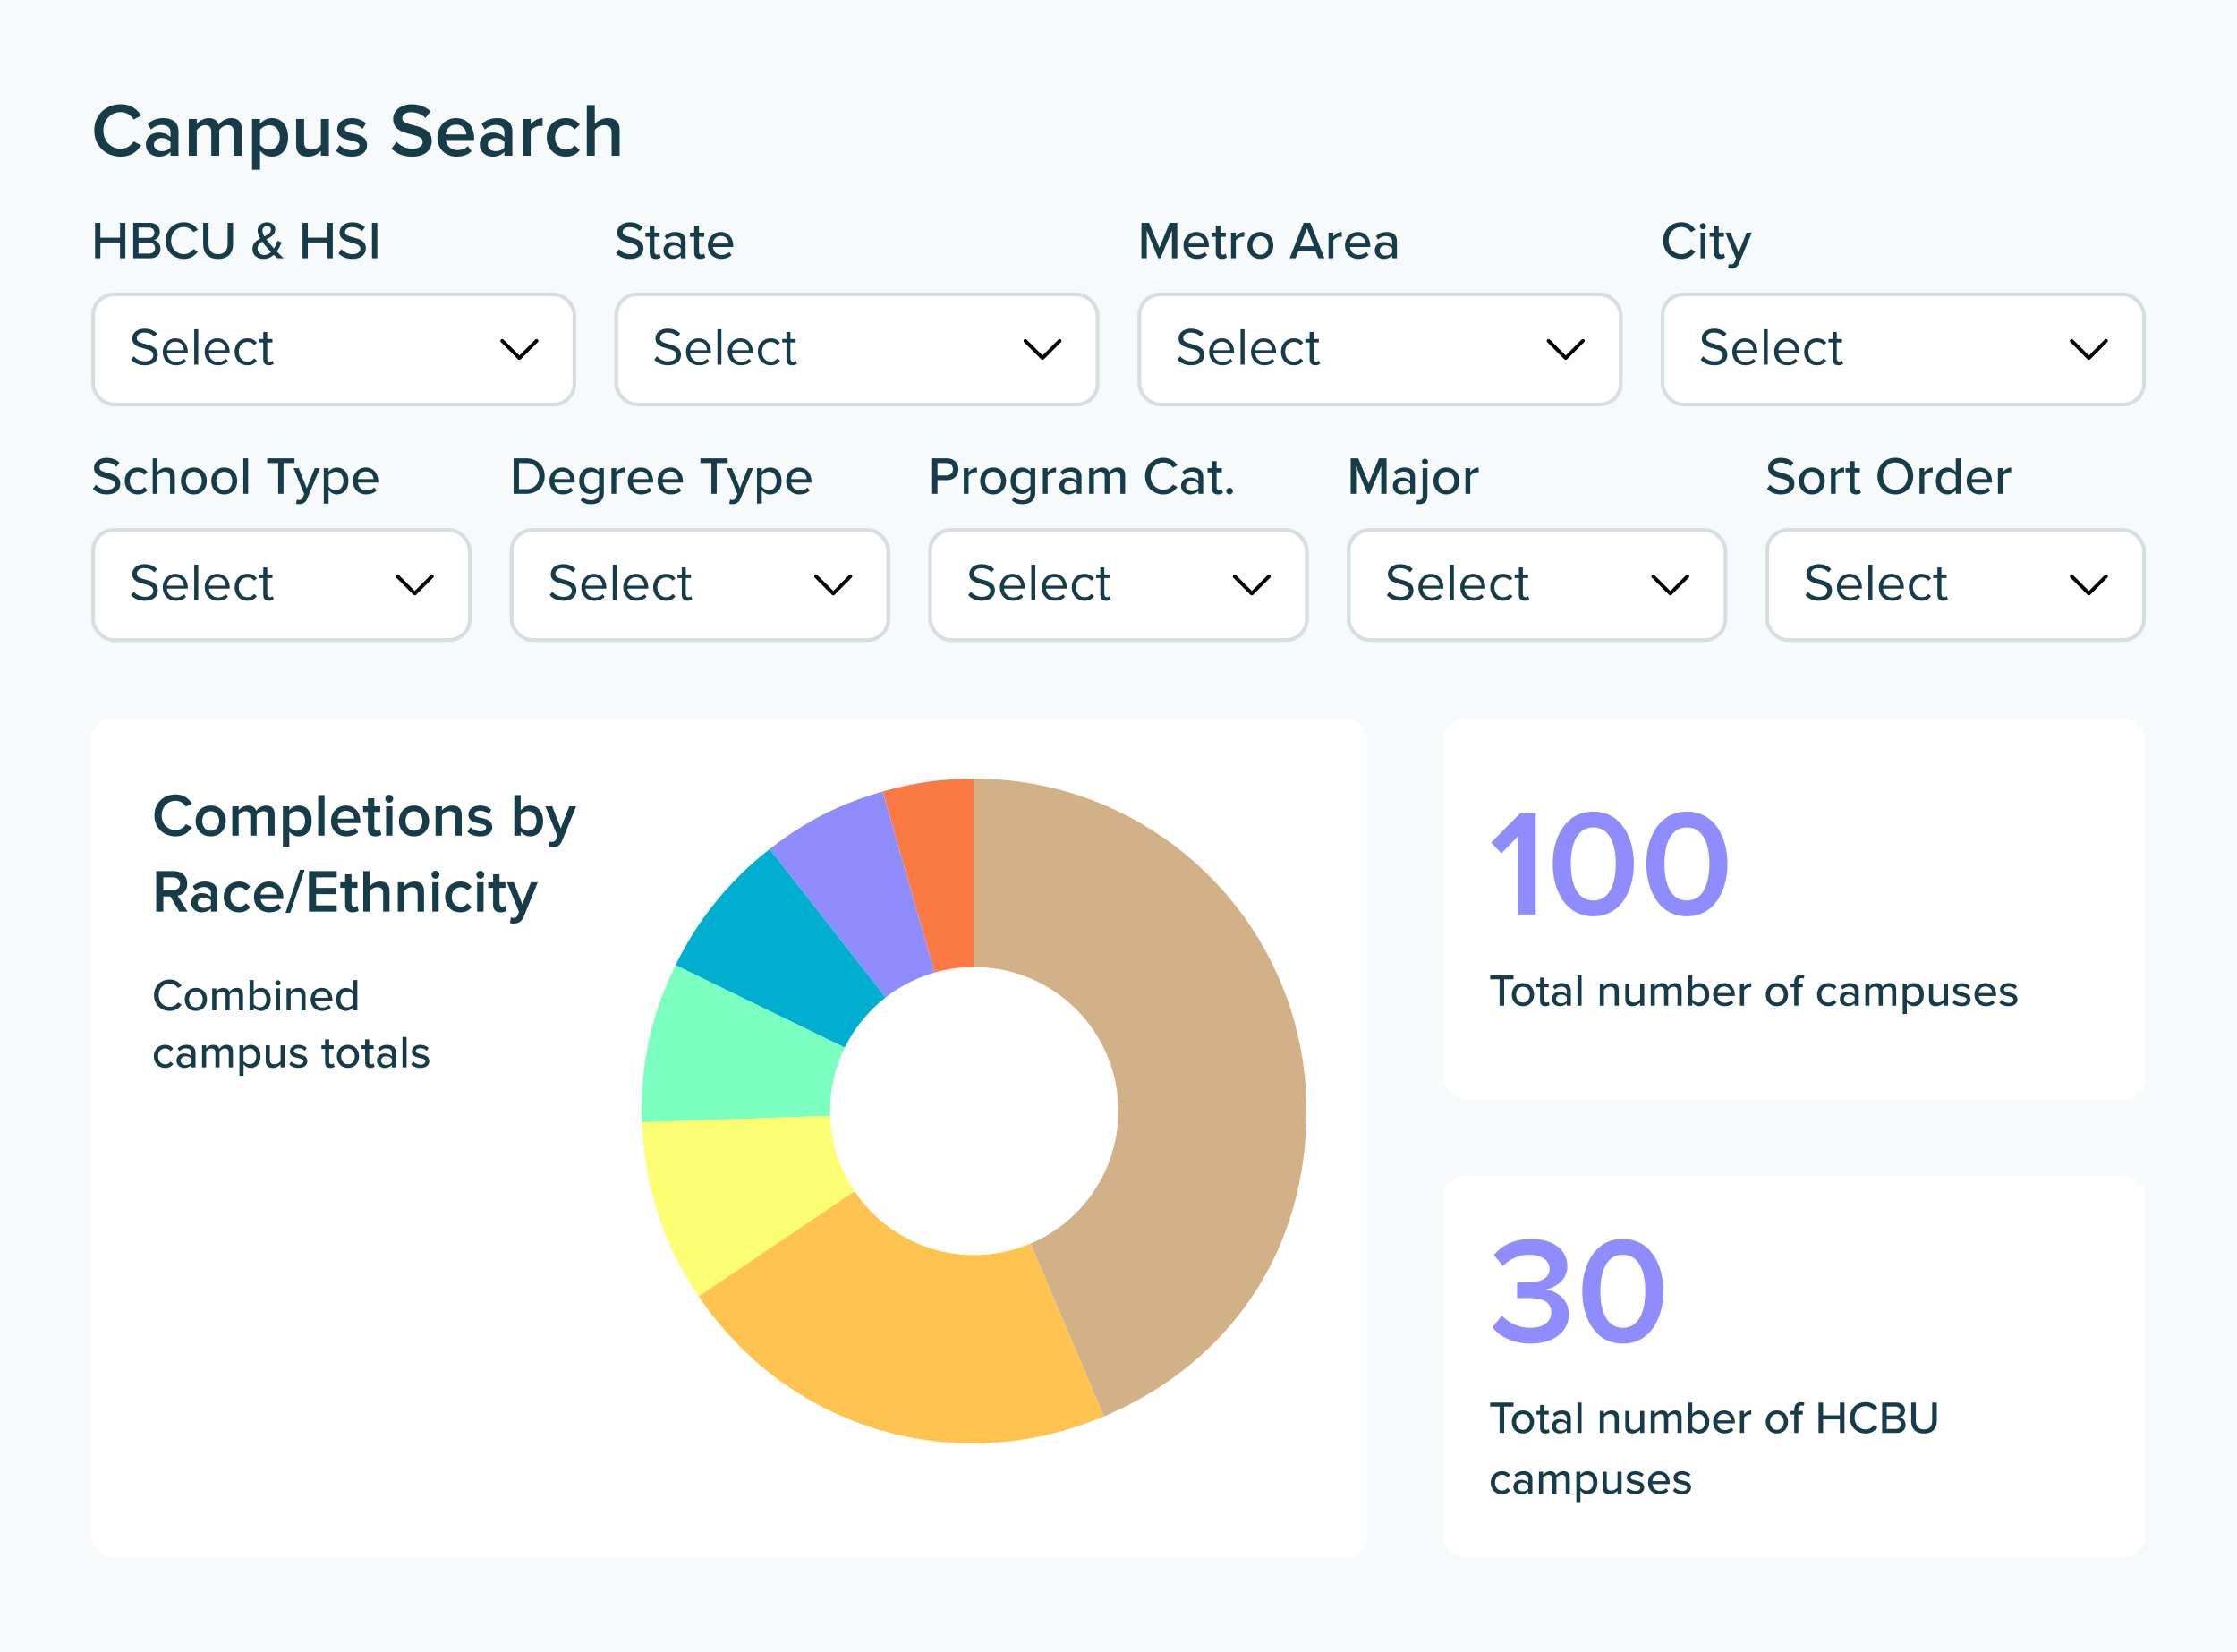 <svg xmlns="http://www.w3.org/2000/svg" width="589" height="435" viewBox="0 0 589 435" fill="none"><rect width="589" height="435" fill="#F7FAFB"></rect><path d="M31.82 41.24C34.52 41.24 36.16 39.84 37.18 38.24L35.18 37.22C34.54 38.34 33.26 39.16 31.82 39.16C29.18 39.16 27.22 37.14 27.22 34.34C27.22 31.54 29.18 29.52 31.82 29.52C33.26 29.52 34.54 30.36 35.18 31.46L37.18 30.44C36.18 28.84 34.52 27.44 31.82 27.44C27.88 27.44 24.82 30.24 24.82 34.34C24.82 38.44 27.88 41.24 31.82 41.24ZM44.893 41H46.993V34.6C46.993 32 45.113 31.1 42.973 31.1C41.433 31.1 40.033 31.6 38.913 32.66L39.773 34.12C40.613 33.3 41.553 32.9 42.633 32.9C43.973 32.9 44.893 33.58 44.893 34.7V36.14C44.193 35.32 43.073 34.9 41.773 34.9C40.193 34.9 38.413 35.82 38.413 38.04C38.413 40.18 40.193 41.24 41.773 41.24C43.053 41.24 44.173 40.78 44.893 39.96V41ZM44.893 38.8C44.413 39.46 43.513 39.8 42.593 39.8C41.413 39.8 40.533 39.12 40.533 38.08C40.533 37.02 41.413 36.34 42.593 36.34C43.513 36.34 44.413 36.68 44.893 37.34V38.8ZM61.556 41H63.656V34.02C63.656 32.06 62.656 31.1 60.876 31.1C59.435 31.1 58.156 32 57.596 32.88C57.276 31.82 56.395 31.1 54.956 31.1C53.495 31.1 52.215 32.06 51.816 32.66V31.34H49.715V41H51.816V34.26C52.255 33.62 53.115 32.96 54.035 32.96C55.175 32.96 55.636 33.66 55.636 34.7V41H57.736V34.24C58.156 33.62 59.035 32.96 59.975 32.96C61.096 32.96 61.556 33.66 61.556 34.7V41ZM68.476 44.68V39.66C69.256 40.7 70.356 41.24 71.576 41.24C74.076 41.24 75.856 39.34 75.856 36.16C75.856 32.98 74.076 31.1 71.576 31.1C70.316 31.1 69.196 31.7 68.476 32.66V31.34H66.376V44.68H68.476ZM73.676 36.16C73.676 38.04 72.616 39.38 70.956 39.38C69.976 39.38 68.936 38.78 68.476 38.08V34.26C68.936 33.54 69.976 32.96 70.956 32.96C72.616 32.96 73.676 34.3 73.676 36.16ZM84.497 41H86.597V31.34H84.497V38.12C83.997 38.78 83.077 39.38 82.017 39.38C80.837 39.38 80.077 38.92 80.077 37.42V31.34H77.977V38.18C77.977 40.16 78.997 41.24 81.077 41.24C82.597 41.24 83.797 40.5 84.497 39.72V41ZM88.485 39.74C89.485 40.72 90.985 41.24 92.625 41.24C95.225 41.24 96.645 39.94 96.645 38.24C96.645 35.96 94.585 35.48 92.905 35.12C91.765 34.86 90.805 34.66 90.805 33.96C90.805 33.28 91.505 32.78 92.605 32.78C93.805 32.78 94.885 33.28 95.465 33.94L96.345 32.46C95.465 31.68 94.225 31.1 92.585 31.1C90.145 31.1 88.785 32.46 88.785 34.04C88.785 36.2 90.765 36.64 92.425 37C93.605 37.26 94.625 37.48 94.625 38.28C94.625 39.04 93.985 39.58 92.725 39.58C91.465 39.58 90.125 38.92 89.445 38.22L88.485 39.74ZM103.095 39.12C104.275 40.38 106.055 41.24 108.515 41.24C112.115 41.24 113.675 39.34 113.675 37.12C113.675 34.22 111.055 33.54 108.855 32.98C107.275 32.58 105.915 32.24 105.915 31.2C105.915 30.2 106.795 29.54 108.175 29.54C109.575 29.54 110.995 30.02 112.035 31.06L113.375 29.32C112.135 28.12 110.455 27.46 108.375 27.46C105.455 27.46 103.515 29.16 103.515 31.36C103.515 34.18 106.075 34.82 108.255 35.36C109.875 35.78 111.295 36.14 111.295 37.34C111.295 38.22 110.535 39.16 108.615 39.16C106.755 39.16 105.315 38.3 104.395 37.32L103.095 39.12ZM115.17 36.16C115.17 39.22 117.33 41.24 120.23 41.24C121.77 41.24 123.19 40.76 124.15 39.84L123.19 38.46C122.51 39.14 121.39 39.52 120.45 39.52C118.63 39.52 117.53 38.32 117.37 36.86H124.83V36.36C124.83 33.32 122.97 31.1 120.07 31.1C117.21 31.1 115.17 33.36 115.17 36.16ZM120.07 32.82C121.97 32.82 122.75 34.24 122.79 35.38H117.35C117.45 34.2 118.27 32.82 120.07 32.82ZM132.803 41H134.903V34.6C134.903 32 133.023 31.1 130.883 31.1C129.343 31.1 127.943 31.6 126.823 32.66L127.683 34.12C128.523 33.3 129.463 32.9 130.543 32.9C131.883 32.9 132.803 33.58 132.803 34.7V36.14C132.103 35.32 130.983 34.9 129.683 34.9C128.103 34.9 126.323 35.82 126.323 38.04C126.323 40.18 128.103 41.24 129.683 41.24C130.963 41.24 132.083 40.78 132.803 39.96V41ZM132.803 38.8C132.323 39.46 131.423 39.8 130.503 39.8C129.323 39.8 128.443 39.12 128.443 38.08C128.443 37.02 129.323 36.34 130.503 36.34C131.423 36.34 132.323 36.68 132.803 37.34V38.8ZM137.626 41H139.726V34.42C140.146 33.74 141.326 33.14 142.206 33.14C142.466 33.14 142.686 33.16 142.866 33.2V31.12C141.606 31.12 140.446 31.84 139.726 32.76V31.34H137.626V41ZM143.959 36.16C143.959 39.1 146.019 41.24 148.959 41.24C150.839 41.24 151.979 40.44 152.659 39.52L151.279 38.24C150.739 38.98 149.999 39.38 149.059 39.38C147.299 39.38 146.139 38.04 146.139 36.16C146.139 34.28 147.299 32.96 149.059 32.96C149.999 32.96 150.739 33.34 151.279 34.1L152.659 32.82C151.979 31.9 150.839 31.1 148.959 31.1C146.019 31.1 143.959 33.24 143.959 36.16ZM161.041 41H163.141V34.16C163.141 32.18 162.101 31.1 160.021 31.1C158.501 31.1 157.241 31.9 156.601 32.66V27.66H154.501V41H156.601V34.26C157.101 33.6 158.021 32.96 159.081 32.96C160.261 32.96 161.041 33.42 161.041 34.92V41Z" fill="#163C4A"></path><path d="M31.602 68H33.002V58.662H31.602V62.582H26.436V58.662H25.036V68H26.436V63.828H31.602V68ZM35.071 68H39.565C41.287 68 42.267 66.95 42.267 65.48C42.267 64.346 41.455 63.338 40.461 63.184C41.315 63.002 42.085 62.218 42.085 61.042C42.085 59.684 41.119 58.662 39.453 58.662H35.071V68ZM36.471 62.624V59.894H39.187C40.125 59.894 40.643 60.496 40.643 61.266C40.643 62.036 40.125 62.624 39.187 62.624H36.471ZM36.471 66.768V63.856H39.257C40.293 63.856 40.825 64.528 40.825 65.298C40.825 66.208 40.237 66.768 39.257 66.768H36.471ZM48.451 68.168C50.229 68.168 51.363 67.286 52.105 66.194L50.915 65.564C50.425 66.348 49.501 66.922 48.451 66.922C46.505 66.922 45.049 65.424 45.049 63.338C45.049 61.238 46.505 59.754 48.451 59.754C49.501 59.754 50.425 60.328 50.915 61.112L52.105 60.482C51.377 59.39 50.229 58.508 48.451 58.508C45.735 58.508 43.607 60.468 43.607 63.338C43.607 66.208 45.735 68.168 48.451 68.168ZM53.501 64.346C53.501 66.642 54.817 68.168 57.435 68.168C60.053 68.168 61.355 66.656 61.355 64.332V58.662H59.941V64.304C59.941 65.9 59.073 66.922 57.435 66.922C55.797 66.922 54.915 65.9 54.915 64.304V58.662H53.501V64.346ZM72.888 66.194C73.434 65.438 73.84 64.584 74.162 63.842L73.112 63.366C72.944 63.898 72.622 64.682 72.146 65.41C71.81 65.032 71.474 64.654 71.124 64.248C70.844 63.912 70.48 63.478 70.13 63.002C71.306 62.414 72.482 61.812 72.482 60.398C72.482 59.208 71.516 58.522 70.27 58.522C68.884 58.522 67.834 59.46 67.834 60.706C67.834 61.364 68.114 62.078 68.52 62.778C67.442 63.352 66.476 64.094 66.476 65.536C66.476 67.286 67.792 68.168 69.43 68.168C70.522 68.168 71.39 67.734 72.09 67.104C72.426 67.454 72.762 67.776 73.014 68H74.694C74.022 67.356 73.434 66.782 72.888 66.194ZM69.108 60.734C69.108 59.992 69.654 59.474 70.326 59.474C70.9 59.474 71.348 59.824 71.348 60.454C71.348 61.308 70.564 61.784 69.626 62.232C69.332 61.714 69.108 61.182 69.108 60.734ZM69.57 67.146C68.66 67.146 67.82 66.53 67.82 65.438C67.82 64.57 68.352 64.024 69.038 63.59C69.388 64.094 69.78 64.57 70.13 65.004C70.396 65.312 70.858 65.816 71.362 66.348C70.858 66.824 70.256 67.146 69.57 67.146ZM86.221 68H87.621V58.662H86.221V62.582H81.055V58.662H79.655V68H81.055V63.828H86.221V68ZM89.116 66.684C89.914 67.566 91.132 68.168 92.798 68.168C95.318 68.168 96.326 66.81 96.326 65.354C96.326 63.366 94.548 62.89 93.022 62.484C91.86 62.19 90.852 61.924 90.852 61.084C90.852 60.3 91.566 59.768 92.602 59.768C93.61 59.768 94.59 60.104 95.304 60.86L96.116 59.824C95.29 58.984 94.156 58.522 92.714 58.522C90.768 58.522 89.41 59.642 89.41 61.182C89.41 63.086 91.146 63.52 92.644 63.912C93.834 64.22 94.898 64.5 94.898 65.48C94.898 66.152 94.366 66.922 92.854 66.922C91.552 66.922 90.544 66.306 89.914 65.606L89.116 66.684ZM97.948 68H99.348V58.662H97.948V68Z" fill="#163C4A"></path><rect x="24.5" y="77.5" width="126.75" height="29" rx="5.5" fill="white"></rect><path d="M34.532 94.684C35.302 95.552 36.492 96.168 38.116 96.168C40.636 96.168 41.56 94.782 41.56 93.424C41.56 91.464 39.824 90.988 38.298 90.582C37.108 90.26 36.03 89.98 36.03 89.042C36.03 88.16 36.828 87.558 37.948 87.558C38.97 87.558 39.95 87.908 40.65 88.678L41.35 87.824C40.566 86.998 39.46 86.522 38.032 86.522C36.198 86.522 34.826 87.572 34.826 89.112C34.826 90.946 36.492 91.366 37.99 91.758C39.222 92.094 40.356 92.402 40.356 93.522C40.356 94.236 39.824 95.132 38.158 95.132C36.842 95.132 35.834 94.488 35.218 93.802L34.532 94.684ZM42.861 92.612C42.861 94.726 44.303 96.168 46.305 96.168C47.411 96.168 48.321 95.804 48.993 95.132L48.489 94.446C47.957 94.992 47.173 95.3 46.403 95.3C44.947 95.3 44.051 94.236 43.967 92.962H49.441V92.696C49.441 90.666 48.237 89.07 46.193 89.07C44.261 89.07 42.861 90.652 42.861 92.612ZM46.179 89.938C47.719 89.938 48.391 91.184 48.405 92.192H43.967C44.023 91.156 44.737 89.938 46.179 89.938ZM51.142 96H52.192V86.662H51.142V96ZM53.894 92.612C53.894 94.726 55.336 96.168 57.338 96.168C58.444 96.168 59.354 95.804 60.026 95.132L59.522 94.446C58.99 94.992 58.206 95.3 57.436 95.3C55.98 95.3 55.084 94.236 55 92.962H60.474V92.696C60.474 90.666 59.27 89.07 57.226 89.07C55.294 89.07 53.894 90.652 53.894 92.612ZM57.212 89.938C58.752 89.938 59.424 91.184 59.438 92.192H55C55.056 91.156 55.77 89.938 57.212 89.938ZM61.783 92.612C61.783 94.628 63.141 96.168 65.157 96.168C66.389 96.168 67.117 95.664 67.635 94.992L66.935 94.348C66.487 94.95 65.913 95.23 65.213 95.23C63.771 95.23 62.875 94.11 62.875 92.612C62.875 91.114 63.771 90.008 65.213 90.008C65.913 90.008 66.487 90.274 66.935 90.89L67.635 90.246C67.117 89.574 66.389 89.07 65.157 89.07C63.141 89.07 61.783 90.61 61.783 92.612ZM70.815 96.168C71.431 96.168 71.809 95.986 72.075 95.734L71.767 94.95C71.627 95.104 71.347 95.23 71.053 95.23C70.591 95.23 70.367 94.866 70.367 94.362V90.162H71.739V89.238H70.367V87.39H69.317V89.238H68.197V90.162H69.317V94.586C69.317 95.594 69.821 96.168 70.815 96.168Z" fill="#163C4A"></path><path d="M140.921 89.401L136.745 93.577L132.569 89.401C132.38 89.214 132.076 89.215 131.889 89.404C131.702 89.593 131.704 89.897 131.892 90.084L136.407 94.605C136.594 94.791 136.896 94.791 137.083 94.605L141.598 90.084C141.692 89.996 141.748 89.872 141.75 89.742C141.752 89.612 141.702 89.487 141.609 89.395C141.518 89.303 141.392 89.253 141.263 89.255C141.133 89.257 141.009 89.312 140.921 89.407L140.921 89.401Z" fill="black"></path><rect x="24.5" y="77.5" width="126.75" height="29" rx="5.5" stroke="#D6DEE0"></rect><path d="M162.212 66.684C163.01 67.566 164.228 68.168 165.894 68.168C168.414 68.168 169.422 66.81 169.422 65.354C169.422 63.366 167.644 62.89 166.118 62.484C164.956 62.19 163.948 61.924 163.948 61.084C163.948 60.3 164.662 59.768 165.698 59.768C166.706 59.768 167.686 60.104 168.4 60.86L169.212 59.824C168.386 58.984 167.252 58.522 165.81 58.522C163.864 58.522 162.506 59.642 162.506 61.182C162.506 63.086 164.242 63.52 165.74 63.912C166.93 64.22 167.994 64.5 167.994 65.48C167.994 66.152 167.462 66.922 165.95 66.922C164.648 66.922 163.64 66.306 163.01 65.606L162.212 66.684ZM172.659 68.168C173.317 68.168 173.709 67.986 173.975 67.734L173.653 66.782C173.527 66.922 173.261 67.048 172.967 67.048C172.533 67.048 172.309 66.698 172.309 66.222V62.344H173.681V61.238H172.309V59.39H171.049V61.238H169.929V62.344H171.049V66.502C171.049 67.566 171.595 68.168 172.659 68.168ZM179.248 68H180.508V63.436C180.508 61.714 179.262 61.07 177.792 61.07C176.7 61.07 175.776 61.434 175.02 62.176L175.566 63.044C176.168 62.442 176.826 62.148 177.596 62.148C178.562 62.148 179.248 62.652 179.248 63.492V64.612C178.73 64.01 177.946 63.716 177.036 63.716C175.902 63.716 174.684 64.388 174.684 65.928C174.684 67.412 175.916 68.168 177.036 68.168C177.946 68.168 178.716 67.846 179.248 67.258V68ZM179.248 66.516C178.87 67.02 178.212 67.286 177.512 67.286C176.602 67.286 175.958 66.74 175.958 65.942C175.958 65.144 176.602 64.598 177.512 64.598C178.212 64.598 178.87 64.864 179.248 65.368V66.516ZM184.39 68.168C185.048 68.168 185.44 67.986 185.706 67.734L185.384 66.782C185.258 66.922 184.992 67.048 184.698 67.048C184.264 67.048 184.04 66.698 184.04 66.222V62.344H185.412V61.238H184.04V59.39H182.78V61.238H181.66V62.344H182.78V66.502C182.78 67.566 183.326 68.168 184.39 68.168ZM186.387 64.612C186.387 66.74 187.871 68.168 189.887 68.168C190.979 68.168 191.931 67.818 192.603 67.16L192.015 66.334C191.511 66.852 190.727 67.132 190.013 67.132C188.655 67.132 187.815 66.18 187.717 65.032H193.065V64.724C193.065 62.652 191.805 61.07 189.775 61.07C187.801 61.07 186.387 62.652 186.387 64.612ZM189.775 62.106C191.203 62.106 191.805 63.226 191.833 64.122H187.703C187.773 63.198 188.417 62.106 189.775 62.106Z" fill="#163C4A"></path><rect x="162.25" y="77.5" width="126.75" height="29" rx="5.5" fill="white"></rect><path d="M172.282 94.684C173.052 95.552 174.242 96.168 175.866 96.168C178.386 96.168 179.31 94.782 179.31 93.424C179.31 91.464 177.574 90.988 176.048 90.582C174.858 90.26 173.78 89.98 173.78 89.042C173.78 88.16 174.578 87.558 175.698 87.558C176.72 87.558 177.7 87.908 178.4 88.678L179.1 87.824C178.316 86.998 177.21 86.522 175.782 86.522C173.948 86.522 172.576 87.572 172.576 89.112C172.576 90.946 174.242 91.366 175.74 91.758C176.972 92.094 178.106 92.402 178.106 93.522C178.106 94.236 177.574 95.132 175.908 95.132C174.592 95.132 173.584 94.488 172.968 93.802L172.282 94.684ZM180.611 92.612C180.611 94.726 182.053 96.168 184.055 96.168C185.161 96.168 186.071 95.804 186.743 95.132L186.239 94.446C185.707 94.992 184.923 95.3 184.153 95.3C182.697 95.3 181.801 94.236 181.717 92.962H187.191V92.696C187.191 90.666 185.987 89.07 183.943 89.07C182.011 89.07 180.611 90.652 180.611 92.612ZM183.929 89.938C185.469 89.938 186.141 91.184 186.155 92.192H181.717C181.773 91.156 182.487 89.938 183.929 89.938ZM188.892 96H189.942V86.662H188.892V96ZM191.644 92.612C191.644 94.726 193.086 96.168 195.088 96.168C196.194 96.168 197.104 95.804 197.776 95.132L197.272 94.446C196.74 94.992 195.956 95.3 195.186 95.3C193.73 95.3 192.834 94.236 192.75 92.962H198.224V92.696C198.224 90.666 197.02 89.07 194.976 89.07C193.044 89.07 191.644 90.652 191.644 92.612ZM194.962 89.938C196.502 89.938 197.174 91.184 197.188 92.192H192.75C192.806 91.156 193.52 89.938 194.962 89.938ZM199.533 92.612C199.533 94.628 200.891 96.168 202.907 96.168C204.139 96.168 204.867 95.664 205.385 94.992L204.685 94.348C204.237 94.95 203.663 95.23 202.963 95.23C201.521 95.23 200.625 94.11 200.625 92.612C200.625 91.114 201.521 90.008 202.963 90.008C203.663 90.008 204.237 90.274 204.685 90.89L205.385 90.246C204.867 89.574 204.139 89.07 202.907 89.07C200.891 89.07 199.533 90.61 199.533 92.612ZM208.565 96.168C209.181 96.168 209.559 95.986 209.825 95.734L209.517 94.95C209.377 95.104 209.097 95.23 208.803 95.23C208.341 95.23 208.117 94.866 208.117 94.362V90.162H209.489V89.238H208.117V87.39H207.067V89.238H205.947V90.162H207.067V94.586C207.067 95.594 207.571 96.168 208.565 96.168Z" fill="#163C4A"></path><path d="M278.671 89.401L274.495 93.577L270.319 89.401C270.13 89.214 269.826 89.215 269.639 89.404C269.452 89.593 269.454 89.897 269.642 90.084L274.157 94.605C274.344 94.791 274.646 94.791 274.833 94.605L279.348 90.084C279.442 89.996 279.498 89.872 279.5 89.742C279.502 89.612 279.452 89.487 279.359 89.395C279.268 89.303 279.142 89.253 279.013 89.255C278.883 89.257 278.759 89.312 278.671 89.407L278.671 89.401Z" fill="black"></path><rect x="162.25" y="77.5" width="126.75" height="29" rx="5.5" stroke="#D6DEE0"></rect><path d="M308.572 68H309.972V58.662H307.97L305.254 65.256L302.538 58.662H300.536V68H301.936V60.692L304.96 68H305.548L308.572 60.692V68ZM311.6 64.612C311.6 66.74 313.084 68.168 315.1 68.168C316.192 68.168 317.144 67.818 317.816 67.16L317.228 66.334C316.724 66.852 315.94 67.132 315.226 67.132C313.868 67.132 313.028 66.18 312.93 65.032H318.278V64.724C318.278 62.652 317.018 61.07 314.988 61.07C313.014 61.07 311.6 62.652 311.6 64.612ZM314.988 62.106C316.416 62.106 317.018 63.226 317.046 64.122H312.916C312.986 63.198 313.63 62.106 314.988 62.106ZM321.716 68.168C322.374 68.168 322.766 67.986 323.032 67.734L322.71 66.782C322.584 66.922 322.318 67.048 322.024 67.048C321.59 67.048 321.366 66.698 321.366 66.222V62.344H322.738V61.238H321.366V59.39H320.106V61.238H318.986V62.344H320.106V66.502C320.106 67.566 320.652 68.168 321.716 68.168ZM324.133 68H325.393V63.296C325.687 62.792 326.541 62.316 327.171 62.316C327.339 62.316 327.479 62.33 327.605 62.358V61.084C326.709 61.084 325.911 61.602 325.393 62.274V61.238H324.133V68ZM331.859 68.168C333.973 68.168 335.275 66.572 335.275 64.612C335.275 62.666 333.973 61.07 331.859 61.07C329.759 61.07 328.443 62.666 328.443 64.612C328.443 66.572 329.759 68.168 331.859 68.168ZM331.859 67.048C330.515 67.048 329.759 65.9 329.759 64.612C329.759 63.338 330.515 62.19 331.859 62.19C333.217 62.19 333.959 63.338 333.959 64.612C333.959 65.9 333.217 67.048 331.859 67.048ZM347.121 68H348.717L345.007 58.662H343.257L339.547 68H341.143L341.899 66.068H346.365L347.121 68ZM344.125 60.09L345.959 64.822H342.305L344.125 60.09ZM349.809 68H351.069V63.296C351.363 62.792 352.217 62.316 352.847 62.316C353.015 62.316 353.155 62.33 353.281 62.358V61.084C352.385 61.084 351.587 61.602 351.069 62.274V61.238H349.809V68ZM354.119 64.612C354.119 66.74 355.603 68.168 357.619 68.168C358.711 68.168 359.663 67.818 360.335 67.16L359.747 66.334C359.243 66.852 358.459 67.132 357.745 67.132C356.387 67.132 355.547 66.18 355.449 65.032H360.797V64.724C360.797 62.652 359.537 61.07 357.507 61.07C355.533 61.07 354.119 62.652 354.119 64.612ZM357.507 62.106C358.935 62.106 359.537 63.226 359.565 64.122H355.435C355.505 63.198 356.149 62.106 357.507 62.106ZM366.545 68H367.805V63.436C367.805 61.714 366.559 61.07 365.089 61.07C363.997 61.07 363.073 61.434 362.317 62.176L362.863 63.044C363.465 62.442 364.123 62.148 364.893 62.148C365.859 62.148 366.545 62.652 366.545 63.492V64.612C366.027 64.01 365.243 63.716 364.333 63.716C363.199 63.716 361.981 64.388 361.981 65.928C361.981 67.412 363.213 68.168 364.333 68.168C365.243 68.168 366.013 67.846 366.545 67.258V68ZM366.545 66.516C366.167 67.02 365.509 67.286 364.809 67.286C363.899 67.286 363.255 66.74 363.255 65.942C363.255 65.144 363.899 64.598 364.809 64.598C365.509 64.598 366.167 64.864 366.545 65.368V66.516Z" fill="#163C4A"></path><rect x="300" y="77.5" width="126.75" height="29" rx="5.5" fill="white"></rect><path d="M310.032 94.684C310.802 95.552 311.992 96.168 313.616 96.168C316.136 96.168 317.06 94.782 317.06 93.424C317.06 91.464 315.324 90.988 313.798 90.582C312.608 90.26 311.53 89.98 311.53 89.042C311.53 88.16 312.328 87.558 313.448 87.558C314.47 87.558 315.45 87.908 316.15 88.678L316.85 87.824C316.066 86.998 314.96 86.522 313.532 86.522C311.698 86.522 310.326 87.572 310.326 89.112C310.326 90.946 311.992 91.366 313.49 91.758C314.722 92.094 315.856 92.402 315.856 93.522C315.856 94.236 315.324 95.132 313.658 95.132C312.342 95.132 311.334 94.488 310.718 93.802L310.032 94.684ZM318.361 92.612C318.361 94.726 319.803 96.168 321.805 96.168C322.911 96.168 323.821 95.804 324.493 95.132L323.989 94.446C323.457 94.992 322.673 95.3 321.903 95.3C320.447 95.3 319.551 94.236 319.467 92.962H324.941V92.696C324.941 90.666 323.737 89.07 321.693 89.07C319.761 89.07 318.361 90.652 318.361 92.612ZM321.679 89.938C323.219 89.938 323.891 91.184 323.905 92.192H319.467C319.523 91.156 320.237 89.938 321.679 89.938ZM326.642 96H327.692V86.662H326.642V96ZM329.394 92.612C329.394 94.726 330.836 96.168 332.838 96.168C333.944 96.168 334.854 95.804 335.526 95.132L335.022 94.446C334.49 94.992 333.706 95.3 332.936 95.3C331.48 95.3 330.584 94.236 330.5 92.962H335.974V92.696C335.974 90.666 334.77 89.07 332.726 89.07C330.794 89.07 329.394 90.652 329.394 92.612ZM332.712 89.938C334.252 89.938 334.924 91.184 334.938 92.192H330.5C330.556 91.156 331.27 89.938 332.712 89.938ZM337.283 92.612C337.283 94.628 338.641 96.168 340.657 96.168C341.889 96.168 342.617 95.664 343.135 94.992L342.435 94.348C341.987 94.95 341.413 95.23 340.713 95.23C339.271 95.23 338.375 94.11 338.375 92.612C338.375 91.114 339.271 90.008 340.713 90.008C341.413 90.008 341.987 90.274 342.435 90.89L343.135 90.246C342.617 89.574 341.889 89.07 340.657 89.07C338.641 89.07 337.283 90.61 337.283 92.612ZM346.315 96.168C346.931 96.168 347.309 95.986 347.575 95.734L347.267 94.95C347.127 95.104 346.847 95.23 346.553 95.23C346.091 95.23 345.867 94.866 345.867 94.362V90.162H347.239V89.238H345.867V87.39H344.817V89.238H343.697V90.162H344.817V94.586C344.817 95.594 345.321 96.168 346.315 96.168Z" fill="#163C4A"></path><path d="M416.421 89.401L412.245 93.577L408.069 89.401C407.88 89.214 407.576 89.215 407.389 89.404C407.202 89.593 407.204 89.897 407.392 90.084L411.907 94.605C412.094 94.791 412.396 94.791 412.583 94.605L417.098 90.084C417.192 89.996 417.248 89.872 417.25 89.742C417.252 89.612 417.202 89.487 417.109 89.395C417.018 89.303 416.892 89.253 416.763 89.255C416.633 89.257 416.509 89.312 416.421 89.407L416.421 89.401Z" fill="black"></path><rect x="300" y="77.5" width="126.75" height="29" rx="5.5" stroke="#D6DEE0"></rect><path d="M442.738 68.168C444.516 68.168 445.65 67.286 446.392 66.194L445.202 65.564C444.712 66.348 443.788 66.922 442.738 66.922C440.792 66.922 439.336 65.424 439.336 63.338C439.336 61.238 440.792 59.754 442.738 59.754C443.788 59.754 444.712 60.328 445.202 61.112L446.392 60.482C445.664 59.39 444.516 58.508 442.738 58.508C440.022 58.508 437.894 60.468 437.894 63.338C437.894 66.208 440.022 68.168 442.738 68.168ZM448.376 60.342C448.824 60.342 449.188 59.978 449.188 59.53C449.188 59.082 448.824 58.732 448.376 58.732C447.942 58.732 447.564 59.082 447.564 59.53C447.564 59.978 447.942 60.342 448.376 60.342ZM447.76 68H449.02V61.238H447.76V68ZM452.89 68.168C453.548 68.168 453.94 67.986 454.206 67.734L453.884 66.782C453.758 66.922 453.492 67.048 453.198 67.048C452.764 67.048 452.54 66.698 452.54 66.222V62.344H453.912V61.238H452.54V59.39H451.28V61.238H450.16V62.344H451.28V66.502C451.28 67.566 451.826 68.168 452.89 68.168ZM455.167 69.512L454.971 70.646C455.167 70.702 455.545 70.744 455.755 70.744C456.735 70.73 457.477 70.352 457.911 69.288L461.243 61.238H459.885L457.771 66.544L455.657 61.238H454.313L457.099 68.07L456.707 68.966C456.497 69.47 456.189 69.624 455.727 69.624C455.559 69.624 455.321 69.582 455.167 69.512Z" fill="#163C4A"></path><rect x="437.75" y="77.5" width="126.75" height="29" rx="5.5" fill="white"></rect><path d="M447.782 94.684C448.552 95.552 449.742 96.168 451.366 96.168C453.886 96.168 454.81 94.782 454.81 93.424C454.81 91.464 453.074 90.988 451.548 90.582C450.358 90.26 449.28 89.98 449.28 89.042C449.28 88.16 450.078 87.558 451.198 87.558C452.22 87.558 453.2 87.908 453.9 88.678L454.6 87.824C453.816 86.998 452.71 86.522 451.282 86.522C449.448 86.522 448.076 87.572 448.076 89.112C448.076 90.946 449.742 91.366 451.24 91.758C452.472 92.094 453.606 92.402 453.606 93.522C453.606 94.236 453.074 95.132 451.408 95.132C450.092 95.132 449.084 94.488 448.468 93.802L447.782 94.684ZM456.111 92.612C456.111 94.726 457.553 96.168 459.555 96.168C460.661 96.168 461.571 95.804 462.243 95.132L461.739 94.446C461.207 94.992 460.423 95.3 459.653 95.3C458.197 95.3 457.301 94.236 457.217 92.962H462.691V92.696C462.691 90.666 461.487 89.07 459.443 89.07C457.511 89.07 456.111 90.652 456.111 92.612ZM459.429 89.938C460.969 89.938 461.641 91.184 461.655 92.192H457.217C457.273 91.156 457.987 89.938 459.429 89.938ZM464.392 96H465.442V86.662H464.392V96ZM467.144 92.612C467.144 94.726 468.586 96.168 470.588 96.168C471.694 96.168 472.604 95.804 473.276 95.132L472.772 94.446C472.24 94.992 471.456 95.3 470.686 95.3C469.23 95.3 468.334 94.236 468.25 92.962H473.724V92.696C473.724 90.666 472.52 89.07 470.476 89.07C468.544 89.07 467.144 90.652 467.144 92.612ZM470.462 89.938C472.002 89.938 472.674 91.184 472.688 92.192H468.25C468.306 91.156 469.02 89.938 470.462 89.938ZM475.033 92.612C475.033 94.628 476.391 96.168 478.407 96.168C479.639 96.168 480.367 95.664 480.885 94.992L480.185 94.348C479.737 94.95 479.163 95.23 478.463 95.23C477.021 95.23 476.125 94.11 476.125 92.612C476.125 91.114 477.021 90.008 478.463 90.008C479.163 90.008 479.737 90.274 480.185 90.89L480.885 90.246C480.367 89.574 479.639 89.07 478.407 89.07C476.391 89.07 475.033 90.61 475.033 92.612ZM484.065 96.168C484.681 96.168 485.059 95.986 485.325 95.734L485.017 94.95C484.877 95.104 484.597 95.23 484.303 95.23C483.841 95.23 483.617 94.866 483.617 94.362V90.162H484.989V89.238H483.617V87.39H482.567V89.238H481.447V90.162H482.567V94.586C482.567 95.594 483.071 96.168 484.065 96.168Z" fill="#163C4A"></path><path d="M554.171 89.401L549.995 93.577L545.819 89.401C545.63 89.214 545.326 89.215 545.139 89.404C544.952 89.593 544.954 89.897 545.142 90.084L549.657 94.605C549.844 94.791 550.146 94.791 550.333 94.605L554.848 90.084C554.942 89.996 554.998 89.872 555 89.742C555.002 89.612 554.952 89.487 554.859 89.395C554.768 89.303 554.642 89.253 554.513 89.255C554.383 89.257 554.259 89.312 554.171 89.407L554.171 89.401Z" fill="black"></path><rect x="437.75" y="77.5" width="126.75" height="29" rx="5.5" stroke="#D6DEE0"></rect><path d="M24.462 128.684C25.26 129.566 26.478 130.168 28.144 130.168C30.664 130.168 31.672 128.81 31.672 127.354C31.672 125.366 29.894 124.89 28.368 124.484C27.206 124.19 26.198 123.924 26.198 123.084C26.198 122.3 26.912 121.768 27.948 121.768C28.956 121.768 29.936 122.104 30.65 122.86L31.462 121.824C30.636 120.984 29.502 120.522 28.06 120.522C26.114 120.522 24.756 121.642 24.756 123.182C24.756 125.086 26.492 125.52 27.99 125.912C29.18 126.22 30.244 126.5 30.244 127.48C30.244 128.152 29.712 128.922 28.2 128.922C26.898 128.922 25.89 128.306 25.26 127.606L24.462 128.684ZM32.846 126.612C32.846 128.642 34.246 130.168 36.29 130.168C37.564 130.168 38.334 129.636 38.824 128.978L37.984 128.208C37.578 128.768 37.032 129.048 36.346 129.048C35.016 129.048 34.162 128.012 34.162 126.612C34.162 125.212 35.016 124.19 36.346 124.19C37.032 124.19 37.578 124.456 37.984 125.03L38.824 124.26C38.334 123.602 37.564 123.07 36.29 123.07C34.246 123.07 32.846 124.582 32.846 126.612ZM44.775 130H46.035V125.226C46.035 123.798 45.307 123.07 43.865 123.07C42.829 123.07 41.919 123.644 41.471 124.19V120.662H40.211V130H41.471V125.17C41.835 124.666 42.549 124.19 43.333 124.19C44.201 124.19 44.775 124.526 44.775 125.646V130ZM51.041 130.168C53.155 130.168 54.457 128.572 54.457 126.612C54.457 124.666 53.155 123.07 51.041 123.07C48.941 123.07 47.625 124.666 47.625 126.612C47.625 128.572 48.941 130.168 51.041 130.168ZM51.041 129.048C49.697 129.048 48.941 127.9 48.941 126.612C48.941 125.338 49.697 124.19 51.041 124.19C52.399 124.19 53.141 125.338 53.141 126.612C53.141 127.9 52.399 129.048 51.041 129.048ZM59.053 130.168C61.167 130.168 62.469 128.572 62.469 126.612C62.469 124.666 61.167 123.07 59.053 123.07C56.953 123.07 55.637 124.666 55.637 126.612C55.637 128.572 56.953 130.168 59.053 130.168ZM59.053 129.048C57.709 129.048 56.953 127.9 56.953 126.612C56.953 125.338 57.709 124.19 59.053 124.19C60.411 124.19 61.153 125.338 61.153 126.612C61.153 127.9 60.411 129.048 59.053 129.048ZM64.069 130H65.329V120.662H64.069V130ZM73.255 130H74.656V121.894H77.54V120.662H70.358V121.894H73.255V130ZM78.161 131.512L77.965 132.646C78.161 132.702 78.539 132.744 78.749 132.744C79.729 132.73 80.471 132.352 80.905 131.288L84.237 123.238H82.879L80.765 128.544L78.651 123.238H77.307L80.093 130.07L79.701 130.966C79.491 131.47 79.183 131.624 78.721 131.624C78.553 131.624 78.315 131.582 78.161 131.512ZM86.52 132.576V129.02C87.066 129.762 87.85 130.168 88.732 130.168C90.496 130.168 91.742 128.824 91.742 126.612C91.742 124.4 90.496 123.07 88.732 123.07C87.822 123.07 87.01 123.532 86.52 124.204V123.238H85.26V132.576H86.52ZM90.426 126.612C90.426 128.026 89.656 129.048 88.396 129.048C87.626 129.048 86.856 128.586 86.52 128.054V125.184C86.856 124.638 87.626 124.19 88.396 124.19C89.656 124.19 90.426 125.212 90.426 126.612ZM92.92 126.612C92.92 128.74 94.404 130.168 96.42 130.168C97.512 130.168 98.464 129.818 99.136 129.16L98.548 128.334C98.044 128.852 97.26 129.132 96.546 129.132C95.188 129.132 94.348 128.18 94.25 127.032H99.598V126.724C99.598 124.652 98.338 123.07 96.308 123.07C94.334 123.07 92.92 124.652 92.92 126.612ZM96.308 124.106C97.736 124.106 98.338 125.226 98.366 126.122H94.236C94.306 125.198 94.95 124.106 96.308 124.106Z" fill="#163C4A"></path><rect x="24.5" y="139.5" width="99.2" height="29" rx="5.5" fill="white"></rect><path d="M34.532 156.684C35.302 157.552 36.492 158.168 38.116 158.168C40.636 158.168 41.56 156.782 41.56 155.424C41.56 153.464 39.824 152.988 38.298 152.582C37.108 152.26 36.03 151.98 36.03 151.042C36.03 150.16 36.828 149.558 37.948 149.558C38.97 149.558 39.95 149.908 40.65 150.678L41.35 149.824C40.566 148.998 39.46 148.522 38.032 148.522C36.198 148.522 34.826 149.572 34.826 151.112C34.826 152.946 36.492 153.366 37.99 153.758C39.222 154.094 40.356 154.402 40.356 155.522C40.356 156.236 39.824 157.132 38.158 157.132C36.842 157.132 35.834 156.488 35.218 155.802L34.532 156.684ZM42.861 154.612C42.861 156.726 44.303 158.168 46.305 158.168C47.411 158.168 48.321 157.804 48.993 157.132L48.489 156.446C47.957 156.992 47.173 157.3 46.403 157.3C44.947 157.3 44.051 156.236 43.967 154.962H49.441V154.696C49.441 152.666 48.237 151.07 46.193 151.07C44.261 151.07 42.861 152.652 42.861 154.612ZM46.179 151.938C47.719 151.938 48.391 153.184 48.405 154.192H43.967C44.023 153.156 44.737 151.938 46.179 151.938ZM51.142 158H52.192V148.662H51.142V158ZM53.894 154.612C53.894 156.726 55.336 158.168 57.338 158.168C58.444 158.168 59.354 157.804 60.026 157.132L59.522 156.446C58.99 156.992 58.206 157.3 57.436 157.3C55.98 157.3 55.084 156.236 55 154.962H60.474V154.696C60.474 152.666 59.27 151.07 57.226 151.07C55.294 151.07 53.894 152.652 53.894 154.612ZM57.212 151.938C58.752 151.938 59.424 153.184 59.438 154.192H55C55.056 153.156 55.77 151.938 57.212 151.938ZM61.783 154.612C61.783 156.628 63.141 158.168 65.157 158.168C66.389 158.168 67.117 157.664 67.635 156.992L66.935 156.348C66.487 156.95 65.913 157.23 65.213 157.23C63.771 157.23 62.875 156.11 62.875 154.612C62.875 153.114 63.771 152.008 65.213 152.008C65.913 152.008 66.487 152.274 66.935 152.89L67.635 152.246C67.117 151.574 66.389 151.07 65.157 151.07C63.141 151.07 61.783 152.61 61.783 154.612ZM70.815 158.168C71.431 158.168 71.809 157.986 72.075 157.734L71.767 156.95C71.627 157.104 71.347 157.23 71.053 157.23C70.591 157.23 70.367 156.866 70.367 156.362V152.162H71.739V151.238H70.367V149.39H69.317V151.238H68.197V152.162H69.317V156.586C69.317 157.594 69.821 158.168 70.815 158.168Z" fill="#163C4A"></path><path d="M113.37 151.401L109.194 155.577L105.018 151.401C104.83 151.214 104.525 151.215 104.338 151.404C104.152 151.593 104.153 151.897 104.342 152.084L108.856 156.605C109.043 156.791 109.345 156.791 109.533 156.605L114.047 152.084C114.142 151.996 114.197 151.872 114.199 151.742C114.201 151.612 114.151 151.487 114.059 151.395C113.967 151.303 113.842 151.253 113.712 151.255C113.582 151.257 113.459 151.312 113.37 151.407L113.37 151.401Z" fill="black"></path><rect x="24.5" y="139.5" width="99.2" height="29" rx="5.5" stroke="#D6DEE0"></rect><path d="M135.235 130H138.567C141.479 130 143.411 128.04 143.411 125.338C143.411 122.65 141.479 120.662 138.567 120.662H135.235V130ZM136.635 128.768V121.894H138.567C140.765 121.894 141.969 123.42 141.969 125.338C141.969 127.228 140.723 128.768 138.567 128.768H136.635ZM144.658 126.612C144.658 128.74 146.142 130.168 148.158 130.168C149.25 130.168 150.202 129.818 150.874 129.16L150.286 128.334C149.782 128.852 148.998 129.132 148.284 129.132C146.926 129.132 146.086 128.18 145.988 127.032H151.336V126.724C151.336 124.652 150.076 123.07 148.046 123.07C146.072 123.07 144.658 124.652 144.658 126.612ZM148.046 124.106C149.474 124.106 150.076 125.226 150.104 126.122H145.974C146.044 125.198 146.688 124.106 148.046 124.106ZM152.856 131.736C153.668 132.506 154.494 132.744 155.628 132.744C157.294 132.744 158.988 132.058 158.988 129.734V123.238H157.728V124.218C157.182 123.49 156.384 123.07 155.502 123.07C153.752 123.07 152.492 124.386 152.492 126.556C152.492 128.768 153.752 130.056 155.502 130.056C156.412 130.056 157.21 129.566 157.728 128.894V129.776C157.728 131.204 156.678 131.708 155.628 131.708C154.704 131.708 154.018 131.456 153.458 130.812L152.856 131.736ZM157.728 127.928C157.378 128.474 156.608 128.936 155.852 128.936C154.592 128.936 153.808 127.956 153.808 126.556C153.808 125.17 154.592 124.19 155.852 124.19C156.608 124.19 157.378 124.638 157.728 125.184V127.928ZM160.992 130H162.252V125.296C162.546 124.792 163.4 124.316 164.03 124.316C164.198 124.316 164.338 124.33 164.464 124.358V123.084C163.568 123.084 162.77 123.602 162.252 124.274V123.238H160.992V130ZM165.303 126.612C165.303 128.74 166.787 130.168 168.803 130.168C169.895 130.168 170.847 129.818 171.519 129.16L170.931 128.334C170.427 128.852 169.643 129.132 168.929 129.132C167.571 129.132 166.731 128.18 166.633 127.032H171.981V126.724C171.981 124.652 170.721 123.07 168.691 123.07C166.717 123.07 165.303 124.652 165.303 126.612ZM168.691 124.106C170.119 124.106 170.721 125.226 170.749 126.122H166.619C166.689 125.198 167.333 124.106 168.691 124.106ZM173.137 126.612C173.137 128.74 174.621 130.168 176.637 130.168C177.729 130.168 178.681 129.818 179.353 129.16L178.765 128.334C178.261 128.852 177.477 129.132 176.763 129.132C175.405 129.132 174.565 128.18 174.467 127.032H179.815V126.724C179.815 124.652 178.555 123.07 176.525 123.07C174.551 123.07 173.137 124.652 173.137 126.612ZM176.525 124.106C177.953 124.106 178.555 125.226 178.583 126.122H174.453C174.523 125.198 175.167 124.106 176.525 124.106ZM187.31 130H188.71V121.894H191.594V120.662H184.412V121.894H187.31V130ZM192.216 131.512L192.02 132.646C192.216 132.702 192.594 132.744 192.804 132.744C193.784 132.73 194.526 132.352 194.96 131.288L198.292 123.238H196.934L194.82 128.544L192.706 123.238H191.362L194.148 130.07L193.756 130.966C193.546 131.47 193.238 131.624 192.776 131.624C192.608 131.624 192.37 131.582 192.216 131.512ZM200.575 132.576V129.02C201.121 129.762 201.905 130.168 202.787 130.168C204.551 130.168 205.797 128.824 205.797 126.612C205.797 124.4 204.551 123.07 202.787 123.07C201.877 123.07 201.065 123.532 200.575 124.204V123.238H199.315V132.576H200.575ZM204.481 126.612C204.481 128.026 203.711 129.048 202.451 129.048C201.681 129.048 200.911 128.586 200.575 128.054V125.184C200.911 124.638 201.681 124.19 202.451 124.19C203.711 124.19 204.481 125.212 204.481 126.612ZM206.975 126.612C206.975 128.74 208.459 130.168 210.475 130.168C211.567 130.168 212.519 129.818 213.191 129.16L212.603 128.334C212.099 128.852 211.315 129.132 210.601 129.132C209.243 129.132 208.403 128.18 208.305 127.032H213.653V126.724C213.653 124.652 212.393 123.07 210.363 123.07C208.389 123.07 206.975 124.652 206.975 126.612ZM210.363 124.106C211.791 124.106 212.393 125.226 212.421 126.122H208.291C208.361 125.198 209.005 124.106 210.363 124.106Z" fill="#163C4A"></path><rect x="134.699" y="139.5" width="99.2" height="29" rx="5.5" fill="white"></rect><path d="M144.731 156.684C145.501 157.552 146.691 158.168 148.315 158.168C150.835 158.168 151.759 156.782 151.759 155.424C151.759 153.464 150.023 152.988 148.497 152.582C147.307 152.26 146.229 151.98 146.229 151.042C146.229 150.16 147.027 149.558 148.147 149.558C149.169 149.558 150.149 149.908 150.849 150.678L151.549 149.824C150.765 148.998 149.659 148.522 148.231 148.522C146.397 148.522 145.025 149.572 145.025 151.112C145.025 152.946 146.691 153.366 148.189 153.758C149.421 154.094 150.555 154.402 150.555 155.522C150.555 156.236 150.023 157.132 148.357 157.132C147.041 157.132 146.033 156.488 145.417 155.802L144.731 156.684ZM153.06 154.612C153.06 156.726 154.502 158.168 156.504 158.168C157.61 158.168 158.52 157.804 159.192 157.132L158.688 156.446C158.156 156.992 157.372 157.3 156.602 157.3C155.146 157.3 154.25 156.236 154.166 154.962H159.64V154.696C159.64 152.666 158.436 151.07 156.392 151.07C154.46 151.07 153.06 152.652 153.06 154.612ZM156.378 151.938C157.918 151.938 158.59 153.184 158.604 154.192H154.166C154.222 153.156 154.936 151.938 156.378 151.938ZM161.341 158H162.391V148.662H161.341V158ZM164.094 154.612C164.094 156.726 165.536 158.168 167.538 158.168C168.644 158.168 169.554 157.804 170.226 157.132L169.722 156.446C169.19 156.992 168.406 157.3 167.636 157.3C166.18 157.3 165.284 156.236 165.2 154.962H170.674V154.696C170.674 152.666 169.47 151.07 167.426 151.07C165.494 151.07 164.094 152.652 164.094 154.612ZM167.412 151.938C168.952 151.938 169.624 153.184 169.638 154.192H165.2C165.256 153.156 165.97 151.938 167.412 151.938ZM171.982 154.612C171.982 156.628 173.34 158.168 175.356 158.168C176.588 158.168 177.316 157.664 177.834 156.992L177.134 156.348C176.686 156.95 176.112 157.23 175.412 157.23C173.97 157.23 173.074 156.11 173.074 154.612C173.074 153.114 173.97 152.008 175.412 152.008C176.112 152.008 176.686 152.274 177.134 152.89L177.834 152.246C177.316 151.574 176.588 151.07 175.356 151.07C173.34 151.07 171.982 152.61 171.982 154.612ZM181.014 158.168C181.63 158.168 182.008 157.986 182.274 157.734L181.966 156.95C181.826 157.104 181.546 157.23 181.252 157.23C180.79 157.23 180.566 156.866 180.566 156.362V152.162H181.938V151.238H180.566V149.39H179.516V151.238H178.396V152.162H179.516V156.586C179.516 157.594 180.02 158.168 181.014 158.168Z" fill="#163C4A"></path><path d="M223.569 151.401L219.393 155.577L215.218 151.401C215.029 151.214 214.724 151.215 214.538 151.404C214.351 151.593 214.352 151.897 214.541 152.084L219.055 156.605C219.242 156.791 219.545 156.791 219.732 156.605L224.246 152.084C224.341 151.996 224.396 151.872 224.398 151.742C224.4 151.612 224.35 151.487 224.258 151.395C224.166 151.303 224.041 151.253 223.911 151.255C223.781 151.257 223.658 151.312 223.569 151.407L223.569 151.401Z" fill="black"></path><rect x="134.699" y="139.5" width="99.2" height="29" rx="5.5" stroke="#D6DEE0"></rect><path d="M245.436 130H246.836V126.402H249.37C251.274 126.402 252.352 125.086 252.352 123.532C252.352 121.978 251.288 120.662 249.37 120.662H245.436V130ZM250.91 123.532C250.91 124.512 250.196 125.17 249.188 125.17H246.836V121.894H249.188C250.196 121.894 250.91 122.552 250.91 123.532ZM253.762 130H255.022V125.296C255.316 124.792 256.17 124.316 256.8 124.316C256.968 124.316 257.108 124.33 257.234 124.358V123.084C256.338 123.084 255.54 123.602 255.022 124.274V123.238H253.762V130ZM261.488 130.168C263.602 130.168 264.904 128.572 264.904 126.612C264.904 124.666 263.602 123.07 261.488 123.07C259.388 123.07 258.072 124.666 258.072 126.612C258.072 128.572 259.388 130.168 261.488 130.168ZM261.488 129.048C260.144 129.048 259.388 127.9 259.388 126.612C259.388 125.338 260.144 124.19 261.488 124.19C262.846 124.19 263.588 125.338 263.588 126.612C263.588 127.9 262.846 129.048 261.488 129.048ZM266.448 131.736C267.26 132.506 268.086 132.744 269.22 132.744C270.886 132.744 272.58 132.058 272.58 129.734V123.238H271.32V124.218C270.774 123.49 269.976 123.07 269.094 123.07C267.344 123.07 266.084 124.386 266.084 126.556C266.084 128.768 267.344 130.056 269.094 130.056C270.004 130.056 270.802 129.566 271.32 128.894V129.776C271.32 131.204 270.27 131.708 269.22 131.708C268.296 131.708 267.61 131.456 267.05 130.812L266.448 131.736ZM271.32 127.928C270.97 128.474 270.2 128.936 269.444 128.936C268.184 128.936 267.4 127.956 267.4 126.556C267.4 125.17 268.184 124.19 269.444 124.19C270.2 124.19 270.97 124.638 271.32 125.184V127.928ZM274.584 130H275.844V125.296C276.138 124.792 276.992 124.316 277.622 124.316C277.79 124.316 277.93 124.33 278.056 124.358V123.084C277.16 123.084 276.362 123.602 275.844 124.274V123.238H274.584V130ZM283.487 130H284.747V125.436C284.747 123.714 283.501 123.07 282.031 123.07C280.939 123.07 280.015 123.434 279.259 124.176L279.805 125.044C280.407 124.442 281.065 124.148 281.835 124.148C282.801 124.148 283.487 124.652 283.487 125.492V126.612C282.969 126.01 282.185 125.716 281.275 125.716C280.141 125.716 278.923 126.388 278.923 127.928C278.923 129.412 280.155 130.168 281.275 130.168C282.185 130.168 282.955 129.846 283.487 129.258V130ZM283.487 128.516C283.109 129.02 282.451 129.286 281.751 129.286C280.841 129.286 280.197 128.74 280.197 127.942C280.197 127.144 280.841 126.598 281.751 126.598C282.451 126.598 283.109 126.864 283.487 127.368V128.516ZM294.984 130H296.244V125.114C296.244 123.756 295.572 123.07 294.326 123.07C293.332 123.07 292.436 123.7 292.044 124.33C291.834 123.602 291.232 123.07 290.21 123.07C289.202 123.07 288.306 123.77 288.026 124.19V123.238H286.766V130H288.026V125.17C288.362 124.68 289.02 124.19 289.678 124.19C290.532 124.19 290.868 124.708 290.868 125.492V130H292.128V125.156C292.45 124.666 293.122 124.19 293.808 124.19C294.634 124.19 294.984 124.708 294.984 125.492V130ZM306.34 130.168C308.118 130.168 309.252 129.286 309.994 128.194L308.804 127.564C308.314 128.348 307.39 128.922 306.34 128.922C304.394 128.922 302.938 127.424 302.938 125.338C302.938 123.238 304.394 121.754 306.34 121.754C307.39 121.754 308.314 122.328 308.804 123.112L309.994 122.482C309.266 121.39 308.118 120.508 306.34 120.508C303.624 120.508 301.496 122.468 301.496 125.338C301.496 128.208 303.624 130.168 306.34 130.168ZM315.534 130H316.794V125.436C316.794 123.714 315.548 123.07 314.078 123.07C312.986 123.07 312.062 123.434 311.306 124.176L311.852 125.044C312.454 124.442 313.112 124.148 313.882 124.148C314.848 124.148 315.534 124.652 315.534 125.492V126.612C315.016 126.01 314.232 125.716 313.322 125.716C312.188 125.716 310.97 126.388 310.97 127.928C310.97 129.412 312.202 130.168 313.322 130.168C314.232 130.168 315.002 129.846 315.534 129.258V130ZM315.534 128.516C315.156 129.02 314.498 129.286 313.798 129.286C312.888 129.286 312.244 128.74 312.244 127.942C312.244 127.144 312.888 126.598 313.798 126.598C314.498 126.598 315.156 126.864 315.534 127.368V128.516ZM320.675 130.168C321.333 130.168 321.725 129.986 321.991 129.734L321.669 128.782C321.543 128.922 321.277 129.048 320.983 129.048C320.549 129.048 320.325 128.698 320.325 128.222V124.344H321.697V123.238H320.325V121.39H319.065V123.238H317.945V124.344H319.065V128.502C319.065 129.566 319.611 130.168 320.675 130.168ZM322.868 129.272C322.868 129.748 323.26 130.154 323.736 130.154C324.212 130.154 324.618 129.748 324.618 129.272C324.618 128.796 324.212 128.404 323.736 128.404C323.26 128.404 322.868 128.796 322.868 129.272Z" fill="#163C4A"></path><rect x="244.9" y="139.5" width="99.2" height="29" rx="5.5" fill="white"></rect><path d="M254.932 156.684C255.702 157.552 256.892 158.168 258.516 158.168C261.036 158.168 261.96 156.782 261.96 155.424C261.96 153.464 260.224 152.988 258.698 152.582C257.508 152.26 256.43 151.98 256.43 151.042C256.43 150.16 257.228 149.558 258.348 149.558C259.37 149.558 260.35 149.908 261.05 150.678L261.75 149.824C260.966 148.998 259.86 148.522 258.432 148.522C256.598 148.522 255.226 149.572 255.226 151.112C255.226 152.946 256.892 153.366 258.39 153.758C259.622 154.094 260.756 154.402 260.756 155.522C260.756 156.236 260.224 157.132 258.558 157.132C257.242 157.132 256.234 156.488 255.618 155.802L254.932 156.684ZM263.262 154.612C263.262 156.726 264.704 158.168 266.706 158.168C267.812 158.168 268.722 157.804 269.394 157.132L268.89 156.446C268.358 156.992 267.574 157.3 266.804 157.3C265.348 157.3 264.452 156.236 264.368 154.962H269.842V154.696C269.842 152.666 268.638 151.07 266.594 151.07C264.662 151.07 263.262 152.652 263.262 154.612ZM266.58 151.938C268.12 151.938 268.792 153.184 268.806 154.192H264.368C264.424 153.156 265.138 151.938 266.58 151.938ZM271.542 158H272.592V148.662H271.542V158ZM274.295 154.612C274.295 156.726 275.737 158.168 277.739 158.168C278.845 158.168 279.755 157.804 280.427 157.132L279.923 156.446C279.391 156.992 278.607 157.3 277.837 157.3C276.381 157.3 275.485 156.236 275.401 154.962H280.875V154.696C280.875 152.666 279.671 151.07 277.627 151.07C275.695 151.07 274.295 152.652 274.295 154.612ZM277.613 151.938C279.153 151.938 279.825 153.184 279.839 154.192H275.401C275.457 153.156 276.171 151.938 277.613 151.938ZM282.183 154.612C282.183 156.628 283.541 158.168 285.557 158.168C286.789 158.168 287.517 157.664 288.035 156.992L287.335 156.348C286.887 156.95 286.313 157.23 285.613 157.23C284.171 157.23 283.275 156.11 283.275 154.612C283.275 153.114 284.171 152.008 285.613 152.008C286.313 152.008 286.887 152.274 287.335 152.89L288.035 152.246C287.517 151.574 286.789 151.07 285.557 151.07C283.541 151.07 282.183 152.61 282.183 154.612ZM291.215 158.168C291.831 158.168 292.209 157.986 292.475 157.734L292.167 156.95C292.027 157.104 291.747 157.23 291.453 157.23C290.991 157.23 290.767 156.866 290.767 156.362V152.162H292.139V151.238H290.767V149.39H289.717V151.238H288.597V152.162H289.717V156.586C289.717 157.594 290.221 158.168 291.215 158.168Z" fill="#163C4A"></path><path d="M333.77 151.401L329.595 155.577L325.419 151.401C325.23 151.214 324.926 151.215 324.739 151.404C324.552 151.593 324.553 151.897 324.742 152.084L329.256 156.605C329.443 156.791 329.746 156.791 329.933 156.605L334.447 152.084C334.542 151.996 334.597 151.872 334.6 151.742C334.602 151.612 334.551 151.487 334.459 151.395C334.367 151.303 334.242 151.253 334.112 151.255C333.982 151.257 333.859 151.312 333.77 151.407L333.77 151.401Z" fill="black"></path><rect x="244.9" y="139.5" width="99.2" height="29" rx="5.5" stroke="#D6DEE0"></rect><path d="M363.672 130H365.072V120.662H363.07L360.354 127.256L357.638 120.662H355.636V130H357.036V122.692L360.06 130H360.648L363.672 122.692V130ZM371.291 130H372.551V125.436C372.551 123.714 371.305 123.07 369.835 123.07C368.743 123.07 367.819 123.434 367.063 124.176L367.609 125.044C368.211 124.442 368.869 124.148 369.639 124.148C370.605 124.148 371.291 124.652 371.291 125.492V126.612C370.773 126.01 369.989 125.716 369.079 125.716C367.945 125.716 366.727 126.388 366.727 127.928C366.727 129.412 367.959 130.168 369.079 130.168C369.989 130.168 370.759 129.846 371.291 129.258V130ZM371.291 128.516C370.913 129.02 370.255 129.286 369.555 129.286C368.645 129.286 368.001 128.74 368.001 127.942C368.001 127.144 368.645 126.598 369.555 126.598C370.255 126.598 370.913 126.864 371.291 127.368V128.516ZM375.187 122.342C375.635 122.342 375.999 121.978 375.999 121.53C375.999 121.082 375.635 120.732 375.187 120.732C374.753 120.732 374.375 121.082 374.375 121.53C374.375 121.978 374.753 122.342 375.187 122.342ZM375.831 123.238H374.571V130.532C374.571 131.344 374.137 131.666 373.562 131.666C373.408 131.666 373.226 131.652 373.101 131.61L372.946 132.66C373.17 132.716 373.408 132.744 373.717 132.744C375.089 132.744 375.831 131.918 375.831 130.532V123.238ZM380.834 130.168C382.948 130.168 384.25 128.572 384.25 126.612C384.25 124.666 382.948 123.07 380.834 123.07C378.734 123.07 377.418 124.666 377.418 126.612C377.418 128.572 378.734 130.168 380.834 130.168ZM380.834 129.048C379.49 129.048 378.734 127.9 378.734 126.612C378.734 125.338 379.49 124.19 380.834 124.19C382.192 124.19 382.934 125.338 382.934 126.612C382.934 127.9 382.192 129.048 380.834 129.048ZM385.85 130H387.11V125.296C387.404 124.792 388.258 124.316 388.888 124.316C389.056 124.316 389.196 124.33 389.322 124.358V123.084C388.426 123.084 387.628 123.602 387.11 124.274V123.238H385.85V130Z" fill="#163C4A"></path><rect x="355.1" y="139.5" width="99.2" height="29" rx="5.5" fill="white"></rect><path d="M365.132 156.684C365.902 157.552 367.092 158.168 368.716 158.168C371.236 158.168 372.16 156.782 372.16 155.424C372.16 153.464 370.424 152.988 368.898 152.582C367.708 152.26 366.63 151.98 366.63 151.042C366.63 150.16 367.428 149.558 368.548 149.558C369.57 149.558 370.55 149.908 371.25 150.678L371.95 149.824C371.166 148.998 370.06 148.522 368.632 148.522C366.798 148.522 365.426 149.572 365.426 151.112C365.426 152.946 367.092 153.366 368.59 153.758C369.822 154.094 370.956 154.402 370.956 155.522C370.956 156.236 370.424 157.132 368.758 157.132C367.442 157.132 366.434 156.488 365.818 155.802L365.132 156.684ZM373.461 154.612C373.461 156.726 374.903 158.168 376.905 158.168C378.011 158.168 378.921 157.804 379.593 157.132L379.089 156.446C378.557 156.992 377.773 157.3 377.003 157.3C375.547 157.3 374.651 156.236 374.567 154.962H380.041V154.696C380.041 152.666 378.837 151.07 376.793 151.07C374.861 151.07 373.461 152.652 373.461 154.612ZM376.779 151.938C378.319 151.938 378.991 153.184 379.005 154.192H374.567C374.623 153.156 375.337 151.938 376.779 151.938ZM381.741 158H382.791V148.662H381.741V158ZM384.494 154.612C384.494 156.726 385.936 158.168 387.938 158.168C389.044 158.168 389.954 157.804 390.626 157.132L390.122 156.446C389.59 156.992 388.806 157.3 388.036 157.3C386.58 157.3 385.684 156.236 385.6 154.962H391.074V154.696C391.074 152.666 389.87 151.07 387.826 151.07C385.894 151.07 384.494 152.652 384.494 154.612ZM387.812 151.938C389.352 151.938 390.024 153.184 390.038 154.192H385.6C385.656 153.156 386.37 151.938 387.812 151.938ZM392.383 154.612C392.383 156.628 393.741 158.168 395.757 158.168C396.989 158.168 397.717 157.664 398.235 156.992L397.535 156.348C397.087 156.95 396.513 157.23 395.813 157.23C394.371 157.23 393.475 156.11 393.475 154.612C393.475 153.114 394.371 152.008 395.813 152.008C396.513 152.008 397.087 152.274 397.535 152.89L398.235 152.246C397.717 151.574 396.989 151.07 395.757 151.07C393.741 151.07 392.383 152.61 392.383 154.612ZM401.414 158.168C402.03 158.168 402.408 157.986 402.674 157.734L402.366 156.95C402.226 157.104 401.946 157.23 401.652 157.23C401.19 157.23 400.966 156.866 400.966 156.362V152.162H402.338V151.238H400.966V149.39H399.916V151.238H398.796V152.162H399.916V156.586C399.916 157.594 400.42 158.168 401.414 158.168Z" fill="#163C4A"></path><path d="M443.969 151.401L439.794 155.577L435.618 151.401C435.429 151.214 435.125 151.215 434.938 151.404C434.751 151.593 434.752 151.897 434.941 152.084L439.455 156.605C439.643 156.791 439.945 156.791 440.132 156.605L444.646 152.084C444.741 151.996 444.796 151.872 444.799 151.742C444.801 151.612 444.75 151.487 444.658 151.395C444.567 151.303 444.441 151.253 444.312 151.255C444.181 151.257 444.058 151.312 443.97 151.407L443.969 151.401Z" fill="black"></path><rect x="355.1" y="139.5" width="99.2" height="29" rx="5.5" stroke="#D6DEE0"></rect><path d="M465.263 128.684C466.061 129.566 467.279 130.168 468.945 130.168C471.465 130.168 472.473 128.81 472.473 127.354C472.473 125.366 470.695 124.89 469.169 124.484C468.007 124.19 466.999 123.924 466.999 123.084C466.999 122.3 467.713 121.768 468.749 121.768C469.757 121.768 470.737 122.104 471.451 122.86L472.263 121.824C471.437 120.984 470.303 120.522 468.861 120.522C466.915 120.522 465.557 121.642 465.557 123.182C465.557 125.086 467.293 125.52 468.791 125.912C469.981 126.22 471.045 126.5 471.045 127.48C471.045 128.152 470.513 128.922 469.001 128.922C467.699 128.922 466.691 128.306 466.061 127.606L465.263 128.684ZM477.063 130.168C479.177 130.168 480.479 128.572 480.479 126.612C480.479 124.666 479.177 123.07 477.063 123.07C474.963 123.07 473.647 124.666 473.647 126.612C473.647 128.572 474.963 130.168 477.063 130.168ZM477.063 129.048C475.719 129.048 474.963 127.9 474.963 126.612C474.963 125.338 475.719 124.19 477.063 124.19C478.421 124.19 479.163 125.338 479.163 126.612C479.163 127.9 478.421 129.048 477.063 129.048ZM482.078 130H483.338V125.296C483.632 124.792 484.486 124.316 485.116 124.316C485.284 124.316 485.424 124.33 485.55 124.358V123.084C484.654 123.084 483.856 123.602 483.338 124.274V123.238H482.078V130ZM488.671 130.168C489.329 130.168 489.721 129.986 489.987 129.734L489.665 128.782C489.539 128.922 489.273 129.048 488.979 129.048C488.545 129.048 488.321 128.698 488.321 128.222V124.344H489.693V123.238H488.321V121.39H487.061V123.238H485.941V124.344H487.061V128.502C487.061 129.566 487.607 130.168 488.671 130.168ZM494.333 125.338C494.333 128.11 496.251 130.168 499.037 130.168C501.823 130.168 503.741 128.11 503.741 125.338C503.741 122.566 501.823 120.508 499.037 120.508C496.251 120.508 494.333 122.566 494.333 125.338ZM502.299 125.338C502.299 127.382 501.011 128.922 499.037 128.922C497.035 128.922 495.775 127.382 495.775 125.338C495.775 123.28 497.035 121.754 499.037 121.754C501.011 121.754 502.299 123.28 502.299 125.338ZM505.403 130H506.663V125.296C506.957 124.792 507.811 124.316 508.441 124.316C508.609 124.316 508.749 124.33 508.875 124.358V123.084C507.979 123.084 507.181 123.602 506.663 124.274V123.238H505.403V130ZM514.949 130H516.209V120.662H514.949V124.218C514.403 123.49 513.605 123.07 512.737 123.07C510.973 123.07 509.713 124.456 509.713 126.626C509.713 128.838 510.973 130.168 512.737 130.168C513.633 130.168 514.445 129.706 514.949 129.034V130ZM514.949 128.068C514.599 128.614 513.843 129.048 513.073 129.048C511.813 129.048 511.029 128.026 511.029 126.626C511.029 125.212 511.813 124.19 513.073 124.19C513.843 124.19 514.599 124.638 514.949 125.184V128.068ZM517.807 126.612C517.807 128.74 519.291 130.168 521.307 130.168C522.399 130.168 523.351 129.818 524.023 129.16L523.435 128.334C522.931 128.852 522.147 129.132 521.433 129.132C520.075 129.132 519.235 128.18 519.137 127.032H524.485V126.724C524.485 124.652 523.225 123.07 521.195 123.07C519.221 123.07 517.807 124.652 517.807 126.612ZM521.195 124.106C522.623 124.106 523.225 125.226 523.253 126.122H519.123C519.193 125.198 519.837 124.106 521.195 124.106ZM526.061 130H527.321V125.296C527.615 124.792 528.469 124.316 529.099 124.316C529.267 124.316 529.407 124.33 529.533 124.358V123.084C528.637 123.084 527.839 123.602 527.321 124.274V123.238H526.061V130Z" fill="#163C4A"></path><rect x="465.301" y="139.5" width="99.2" height="29" rx="5.5" fill="white"></rect><path d="M475.333 156.684C476.103 157.552 477.293 158.168 478.917 158.168C481.437 158.168 482.361 156.782 482.361 155.424C482.361 153.464 480.625 152.988 479.099 152.582C477.909 152.26 476.831 151.98 476.831 151.042C476.831 150.16 477.629 149.558 478.749 149.558C479.771 149.558 480.751 149.908 481.451 150.678L482.151 149.824C481.367 148.998 480.261 148.522 478.833 148.522C476.999 148.522 475.627 149.572 475.627 151.112C475.627 152.946 477.293 153.366 478.791 153.758C480.023 154.094 481.157 154.402 481.157 155.522C481.157 156.236 480.625 157.132 478.959 157.132C477.643 157.132 476.635 156.488 476.019 155.802L475.333 156.684ZM483.662 154.612C483.662 156.726 485.104 158.168 487.106 158.168C488.212 158.168 489.122 157.804 489.794 157.132L489.29 156.446C488.758 156.992 487.974 157.3 487.204 157.3C485.748 157.3 484.852 156.236 484.768 154.962H490.242V154.696C490.242 152.666 489.038 151.07 486.994 151.07C485.062 151.07 483.662 152.652 483.662 154.612ZM486.98 151.938C488.52 151.938 489.192 153.184 489.206 154.192H484.768C484.824 153.156 485.538 151.938 486.98 151.938ZM491.943 158H492.993V148.662H491.943V158ZM494.695 154.612C494.695 156.726 496.137 158.168 498.139 158.168C499.245 158.168 500.155 157.804 500.827 157.132L500.323 156.446C499.791 156.992 499.007 157.3 498.237 157.3C496.781 157.3 495.885 156.236 495.801 154.962H501.275V154.696C501.275 152.666 500.071 151.07 498.027 151.07C496.095 151.07 494.695 152.652 494.695 154.612ZM498.013 151.938C499.553 151.938 500.225 153.184 500.239 154.192H495.801C495.857 153.156 496.571 151.938 498.013 151.938ZM502.584 154.612C502.584 156.628 503.942 158.168 505.958 158.168C507.19 158.168 507.918 157.664 508.436 156.992L507.736 156.348C507.288 156.95 506.714 157.23 506.014 157.23C504.572 157.23 503.676 156.11 503.676 154.612C503.676 153.114 504.572 152.008 506.014 152.008C506.714 152.008 507.288 152.274 507.736 152.89L508.436 152.246C507.918 151.574 507.19 151.07 505.958 151.07C503.942 151.07 502.584 152.61 502.584 154.612ZM511.615 158.168C512.231 158.168 512.609 157.986 512.875 157.734L512.567 156.95C512.427 157.104 512.147 157.23 511.853 157.23C511.391 157.23 511.167 156.866 511.167 156.362V152.162H512.539V151.238H511.167V149.39H510.117V151.238H508.997V152.162H510.117V156.586C510.117 157.594 510.621 158.168 511.615 158.168Z" fill="#163C4A"></path><path d="M554.171 151.401L549.995 155.577L545.819 151.401C545.63 151.214 545.326 151.215 545.139 151.404C544.952 151.593 544.954 151.897 545.142 152.084L549.657 156.605C549.844 156.791 550.146 156.791 550.333 156.605L554.848 152.084C554.942 151.996 554.998 151.872 555 151.742C555.002 151.612 554.952 151.487 554.859 151.395C554.768 151.303 554.642 151.253 554.513 151.255C554.383 151.257 554.259 151.312 554.171 151.407L554.171 151.401Z" fill="black"></path><rect x="465.301" y="139.5" width="99.2" height="29" rx="5.5" stroke="#D6DEE0"></rect><rect x="24" y="189" width="336" height="221" rx="6" fill="white"></rect><path d="M46.256 220.192C48.416 220.192 49.728 219.072 50.544 217.792L48.944 216.976C48.432 217.872 47.408 218.528 46.256 218.528C44.144 218.528 42.576 216.912 42.576 214.672C42.576 212.432 44.144 210.816 46.256 210.816C47.408 210.816 48.432 211.488 48.944 212.368L50.544 211.552C49.744 210.272 48.416 209.152 46.256 209.152C43.104 209.152 40.656 211.392 40.656 214.672C40.656 217.952 43.104 220.192 46.256 220.192ZM55.482 220.192C57.962 220.192 59.466 218.352 59.466 216.128C59.466 213.92 57.962 212.08 55.482 212.08C53.034 212.08 51.514 213.92 51.514 216.128C51.514 218.352 53.034 220.192 55.482 220.192ZM55.482 218.704C54.058 218.704 53.258 217.504 53.258 216.128C53.258 214.768 54.058 213.568 55.482 213.568C56.922 213.568 57.722 214.768 57.722 216.128C57.722 217.504 56.922 218.704 55.482 218.704ZM70.638 220H72.318V214.416C72.318 212.848 71.518 212.08 70.094 212.08C68.942 212.08 67.918 212.8 67.47 213.504C67.214 212.656 66.51 212.08 65.358 212.08C64.19 212.08 63.166 212.848 62.846 213.328V212.272H61.166V220H62.846V214.608C63.198 214.096 63.886 213.568 64.622 213.568C65.534 213.568 65.902 214.128 65.902 214.96V220H67.582V214.592C67.918 214.096 68.622 213.568 69.374 213.568C70.27 213.568 70.638 214.128 70.638 214.96V220ZM76.174 222.944V218.928C76.798 219.76 77.678 220.192 78.654 220.192C80.654 220.192 82.078 218.672 82.078 216.128C82.078 213.584 80.654 212.08 78.654 212.08C77.646 212.08 76.75 212.56 76.174 213.328V212.272H74.494V222.944H76.174ZM80.334 216.128C80.334 217.632 79.486 218.704 78.158 218.704C77.374 218.704 76.542 218.224 76.174 217.664V214.608C76.542 214.032 77.374 213.568 78.158 213.568C79.486 213.568 80.334 214.64 80.334 216.128ZM83.775 220H85.456V209.328H83.775V220ZM87.155 216.128C87.155 218.576 88.883 220.192 91.203 220.192C92.435 220.192 93.571 219.808 94.339 219.072L93.571 217.968C93.027 218.512 92.131 218.816 91.379 218.816C89.923 218.816 89.043 217.856 88.915 216.688H94.883V216.288C94.883 213.856 93.395 212.08 91.075 212.08C88.787 212.08 87.155 213.888 87.155 216.128ZM91.075 213.456C92.595 213.456 93.219 214.592 93.251 215.504H88.899C88.979 214.56 89.635 213.456 91.075 213.456ZM98.861 220.192C99.645 220.192 100.141 219.984 100.445 219.696L100.045 218.432C99.917 218.576 99.613 218.704 99.293 218.704C98.813 218.704 98.557 218.32 98.557 217.792V213.744H100.125V212.272H98.557V210.16H96.877V212.272H95.597V213.744H96.877V218.208C96.877 219.488 97.565 220.192 98.861 220.192ZM102.483 211.328C103.059 211.328 103.523 210.864 103.523 210.288C103.523 209.712 103.059 209.248 102.483 209.248C101.923 209.248 101.443 209.712 101.443 210.288C101.443 210.864 101.923 211.328 102.483 211.328ZM101.651 220H103.331V212.272H101.651V220ZM108.998 220.192C111.478 220.192 112.982 218.352 112.982 216.128C112.982 213.92 111.478 212.08 108.998 212.08C106.55 212.08 105.03 213.92 105.03 216.128C105.03 218.352 106.55 220.192 108.998 220.192ZM108.998 218.704C107.574 218.704 106.774 217.504 106.774 216.128C106.774 214.768 107.574 213.568 108.998 213.568C110.438 213.568 111.238 214.768 111.238 216.128C111.238 217.504 110.438 218.704 108.998 218.704ZM119.898 220H121.578V214.56C121.578 212.976 120.746 212.08 119.082 212.08C117.866 212.08 116.874 212.72 116.362 213.328V212.272H114.682V220H116.362V214.608C116.746 214.08 117.482 213.568 118.346 213.568C119.29 213.568 119.898 213.968 119.898 215.168V220ZM123.088 218.992C123.888 219.776 125.088 220.192 126.4 220.192C128.48 220.192 129.616 219.152 129.616 217.792C129.616 215.968 127.968 215.584 126.624 215.296C125.712 215.088 124.944 214.928 124.944 214.368C124.944 213.824 125.504 213.424 126.384 213.424C127.344 213.424 128.208 213.824 128.672 214.352L129.376 213.168C128.672 212.544 127.68 212.08 126.368 212.08C124.416 212.08 123.328 213.168 123.328 214.432C123.328 216.16 124.912 216.512 126.24 216.8C127.184 217.008 128 217.184 128 217.824C128 218.432 127.488 218.864 126.48 218.864C125.472 218.864 124.4 218.336 123.856 217.776L123.088 218.992ZM135.416 220H137.096V218.944C137.688 219.712 138.568 220.192 139.576 220.192C141.544 220.192 143 218.688 143 216.144C143 213.648 141.56 212.08 139.576 212.08C138.6 212.08 137.704 212.528 137.096 213.344V209.328H135.416V220ZM137.096 217.68V214.624C137.464 214.048 138.296 213.568 139.08 213.568C140.424 213.568 141.272 214.64 141.272 216.144C141.272 217.648 140.424 218.704 139.08 218.704C138.296 218.704 137.464 218.256 137.096 217.68ZM144.633 221.52L144.377 223.024C144.617 223.088 145.081 223.136 145.321 223.136C146.521 223.12 147.449 222.704 147.977 221.392L151.705 212.272H149.897L147.641 218.064L145.385 212.272H143.593L146.761 220.096L146.377 220.976C146.153 221.488 145.801 221.648 145.273 221.648C145.081 221.648 144.809 221.6 144.633 221.52ZM47.232 240H49.392L46.784 235.808C48.064 235.6 49.312 234.576 49.312 232.672C49.312 230.704 47.936 229.328 45.824 229.328H41.136V240H43.008V236.016H44.864L47.232 240ZM47.392 232.672C47.392 233.696 46.624 234.368 45.568 234.368H43.008V230.976H45.568C46.624 230.976 47.392 231.648 47.392 232.672ZM55.542 240H57.222V234.88C57.222 232.8 55.718 232.08 54.006 232.08C52.774 232.08 51.654 232.48 50.758 233.328L51.446 234.496C52.118 233.84 52.87 233.52 53.734 233.52C54.806 233.52 55.542 234.064 55.542 234.96V236.112C54.982 235.456 54.086 235.12 53.046 235.12C51.782 235.12 50.358 235.856 50.358 237.632C50.358 239.344 51.782 240.192 53.046 240.192C54.07 240.192 54.966 239.824 55.542 239.168V240ZM55.542 238.24C55.158 238.768 54.438 239.04 53.702 239.04C52.758 239.04 52.054 238.496 52.054 237.664C52.054 236.816 52.758 236.272 53.702 236.272C54.438 236.272 55.158 236.544 55.542 237.072V238.24ZM58.92 236.128C58.92 238.48 60.569 240.192 62.92 240.192C64.424 240.192 65.337 239.552 65.88 238.816L64.776 237.792C64.344 238.384 63.752 238.704 63.001 238.704C61.593 238.704 60.664 237.632 60.664 236.128C60.664 234.624 61.593 233.568 63.001 233.568C63.752 233.568 64.344 233.872 64.776 234.48L65.88 233.456C65.337 232.72 64.424 232.08 62.92 232.08C60.569 232.08 58.92 233.792 58.92 236.128ZM66.874 236.128C66.874 238.576 68.602 240.192 70.922 240.192C72.154 240.192 73.29 239.808 74.058 239.072L73.29 237.968C72.746 238.512 71.85 238.816 71.098 238.816C69.642 238.816 68.762 237.856 68.634 236.688H74.602V236.288C74.602 233.856 73.114 232.08 70.794 232.08C68.506 232.08 66.874 233.888 66.874 236.128ZM70.794 233.456C72.314 233.456 72.938 234.592 72.97 235.504H68.618C68.698 234.56 69.354 233.456 70.794 233.456ZM75.172 240.32H76.42L80.212 229.008H78.964L75.172 240.32ZM81.355 240H88.667V238.352H83.227V235.392H88.555V233.744H83.227V230.976H88.667V229.328H81.355V240ZM92.861 240.192C93.645 240.192 94.141 239.984 94.445 239.696L94.045 238.432C93.917 238.576 93.613 238.704 93.293 238.704C92.813 238.704 92.557 238.32 92.557 237.792V233.744H94.125V232.272H92.557V230.16H90.877V232.272H89.597V233.744H90.877V238.208C90.877 239.488 91.565 240.192 92.861 240.192ZM100.883 240H102.562V234.528C102.562 232.944 101.731 232.08 100.067 232.08C98.85 232.08 97.843 232.72 97.331 233.328V229.328H95.65V240H97.331V234.608C97.731 234.08 98.466 233.568 99.314 233.568C100.259 233.568 100.883 233.936 100.883 235.136V240ZM109.96 240H111.64V234.56C111.64 232.976 110.808 232.08 109.144 232.08C107.928 232.08 106.936 232.72 106.424 233.328V232.272H104.744V240H106.424V234.608C106.808 234.08 107.544 233.568 108.408 233.568C109.352 233.568 109.96 233.968 109.96 235.168V240ZM114.654 231.328C115.23 231.328 115.694 230.864 115.694 230.288C115.694 229.712 115.23 229.248 114.654 229.248C114.094 229.248 113.614 229.712 113.614 230.288C113.614 230.864 114.094 231.328 114.654 231.328ZM113.822 240H115.502V232.272H113.822V240ZM117.202 236.128C117.202 238.48 118.85 240.192 121.202 240.192C122.706 240.192 123.618 239.552 124.162 238.816L123.058 237.792C122.626 238.384 122.034 238.704 121.282 238.704C119.874 238.704 118.946 237.632 118.946 236.128C118.946 234.624 119.874 233.568 121.282 233.568C122.034 233.568 122.626 233.872 123.058 234.48L124.162 233.456C123.618 232.72 122.706 232.08 121.202 232.08C118.85 232.08 117.202 233.792 117.202 236.128ZM126.467 231.328C127.043 231.328 127.507 230.864 127.507 230.288C127.507 229.712 127.043 229.248 126.467 229.248C125.907 229.248 125.427 229.712 125.427 230.288C125.427 230.864 125.907 231.328 126.467 231.328ZM125.635 240H127.315V232.272H125.635V240ZM131.814 240.192C132.598 240.192 133.094 239.984 133.398 239.696L132.998 238.432C132.87 238.576 132.566 238.704 132.246 238.704C131.766 238.704 131.51 238.32 131.51 237.792V233.744H133.078V232.272H131.51V230.16H129.83V232.272H128.55V233.744H129.83V238.208C129.83 239.488 130.518 240.192 131.814 240.192ZM134.524 241.52L134.268 243.024C134.508 243.088 134.972 243.136 135.212 243.136C136.412 243.12 137.34 242.704 137.868 241.392L141.596 232.272H139.788L137.532 238.064L135.276 232.272H133.484L136.652 240.096L136.268 240.976C136.044 241.488 135.692 241.648 135.164 241.648C134.972 241.648 134.7 241.6 134.524 241.52Z" fill="#163C4A"></path><path d="M44.704 266.144C46.228 266.144 47.2 265.388 47.836 264.452L46.816 263.912C46.396 264.584 45.604 265.076 44.704 265.076C43.036 265.076 41.788 263.792 41.788 262.004C41.788 260.204 43.036 258.932 44.704 258.932C45.604 258.932 46.396 259.424 46.816 260.096L47.836 259.556C47.212 258.62 46.228 257.864 44.704 257.864C42.376 257.864 40.552 259.544 40.552 262.004C40.552 264.464 42.376 266.144 44.704 266.144ZM51.577 266.144C53.389 266.144 54.505 264.776 54.505 263.096C54.505 261.428 53.389 260.06 51.577 260.06C49.776 260.06 48.648 261.428 48.648 263.096C48.648 264.776 49.776 266.144 51.577 266.144ZM51.577 265.184C50.425 265.184 49.776 264.2 49.776 263.096C49.776 262.004 50.425 261.02 51.577 261.02C52.74 261.02 53.377 262.004 53.377 263.096C53.377 264.2 52.74 265.184 51.577 265.184ZM62.92 266H64V261.812C64 260.648 63.424 260.06 62.356 260.06C61.504 260.06 60.736 260.6 60.4 261.14C60.22 260.516 59.704 260.06 58.828 260.06C57.964 260.06 57.196 260.66 56.956 261.02V260.204H55.876V266H56.956V261.86C57.244 261.44 57.808 261.02 58.372 261.02C59.104 261.02 59.392 261.464 59.392 262.136V266H60.472V261.848C60.748 261.428 61.324 261.02 61.912 261.02C62.62 261.02 62.92 261.464 62.92 262.136V266ZM65.719 266H66.799V265.172C67.231 265.748 67.915 266.144 68.695 266.144C70.195 266.144 71.275 265.004 71.275 263.108C71.275 261.248 70.207 260.06 68.695 260.06C67.939 260.06 67.255 260.42 66.799 261.044V257.996H65.719V266ZM66.799 264.344V261.884C67.088 261.416 67.748 261.02 68.407 261.02C69.487 261.02 70.159 261.896 70.159 263.108C70.159 264.32 69.487 265.184 68.407 265.184C67.748 265.184 67.088 264.812 66.799 264.344ZM73.185 259.436C73.569 259.436 73.881 259.124 73.881 258.74C73.881 258.356 73.569 258.056 73.185 258.056C72.813 258.056 72.489 258.356 72.489 258.74C72.489 259.124 72.813 259.436 73.185 259.436ZM72.657 266H73.737V260.204H72.657V266ZM79.37 266H80.45V261.932C80.45 260.708 79.814 260.06 78.59 260.06C77.69 260.06 76.922 260.552 76.538 261.02V260.204H75.458V266H76.538V261.86C76.85 261.428 77.462 261.02 78.134 261.02C78.878 261.02 79.37 261.332 79.37 262.292V266ZM81.801 263.096C81.801 264.92 83.073 266.144 84.801 266.144C85.737 266.144 86.553 265.844 87.129 265.28L86.625 264.572C86.193 265.016 85.521 265.256 84.909 265.256C83.745 265.256 83.025 264.44 82.941 263.456H87.525V263.192C87.525 261.416 86.445 260.06 84.705 260.06C83.013 260.06 81.801 261.416 81.801 263.096ZM84.705 260.948C85.929 260.948 86.445 261.908 86.469 262.676H82.929C82.989 261.884 83.541 260.948 84.705 260.948ZM93.004 266H94.084V257.996H93.004V261.044C92.536 260.42 91.852 260.06 91.108 260.06C89.596 260.06 88.516 261.248 88.516 263.108C88.516 265.004 89.596 266.144 91.108 266.144C91.876 266.144 92.572 265.748 93.004 265.172V266ZM93.004 264.344C92.704 264.812 92.056 265.184 91.396 265.184C90.316 265.184 89.644 264.308 89.644 263.108C89.644 261.896 90.316 261.02 91.396 261.02C92.056 261.02 92.704 261.404 93.004 261.872V264.344ZM40.504 278.096C40.504 279.836 41.704 281.144 43.456 281.144C44.548 281.144 45.208 280.688 45.628 280.124L44.908 279.464C44.56 279.944 44.092 280.184 43.504 280.184C42.364 280.184 41.632 279.296 41.632 278.096C41.632 276.896 42.364 276.02 43.504 276.02C44.092 276.02 44.56 276.248 44.908 276.74L45.628 276.08C45.208 275.516 44.548 275.06 43.456 275.06C41.704 275.06 40.504 276.356 40.504 278.096ZM50.393 281H51.473V277.088C51.473 275.612 50.405 275.06 49.145 275.06C48.209 275.06 47.417 275.372 46.769 276.008L47.237 276.752C47.753 276.236 48.317 275.984 48.977 275.984C49.805 275.984 50.393 276.416 50.393 277.136V278.096C49.949 277.58 49.277 277.328 48.497 277.328C47.525 277.328 46.481 277.904 46.481 279.224C46.481 280.496 47.537 281.144 48.497 281.144C49.277 281.144 49.937 280.868 50.393 280.364V281ZM50.393 279.728C50.069 280.16 49.505 280.388 48.905 280.388C48.125 280.388 47.573 279.92 47.573 279.236C47.573 278.552 48.125 278.084 48.905 278.084C49.505 278.084 50.069 278.312 50.393 278.744V279.728ZM60.248 281H61.328V276.812C61.328 275.648 60.752 275.06 59.684 275.06C58.832 275.06 58.064 275.6 57.728 276.14C57.548 275.516 57.032 275.06 56.156 275.06C55.292 275.06 54.524 275.66 54.284 276.02V275.204H53.204V281H54.284V276.86C54.572 276.44 55.136 276.02 55.7 276.02C56.432 276.02 56.72 276.464 56.72 277.136V281H57.8V276.848C58.076 276.428 58.652 276.02 59.24 276.02C59.948 276.02 60.248 276.464 60.248 277.136V281ZM64.128 283.208V280.16C64.596 280.796 65.268 281.144 66.024 281.144C67.536 281.144 68.604 279.992 68.604 278.096C68.604 276.2 67.536 275.06 66.024 275.06C65.244 275.06 64.548 275.456 64.128 276.032V275.204H63.048V283.208H64.128ZM67.476 278.096C67.476 279.308 66.816 280.184 65.736 280.184C65.076 280.184 64.416 279.788 64.128 279.332V276.872C64.416 276.404 65.076 276.02 65.736 276.02C66.816 276.02 67.476 276.896 67.476 278.096ZM73.885 281H74.965V275.204H73.885V279.368C73.561 279.8 72.949 280.184 72.277 280.184C71.533 280.184 71.053 279.896 71.053 278.936V275.204H69.973V279.296C69.973 280.52 70.585 281.144 71.821 281.144C72.709 281.144 73.441 280.688 73.885 280.208V281ZM76.172 280.244C76.76 280.844 77.612 281.144 78.585 281.144C80.109 281.144 80.924 280.364 80.924 279.368C80.924 278.036 79.725 277.76 78.716 277.532C77.996 277.364 77.373 277.232 77.373 276.74C77.373 276.272 77.829 275.936 78.561 275.936C79.293 275.936 79.941 276.236 80.276 276.644L80.757 275.888C80.264 275.42 79.544 275.06 78.549 275.06C77.132 275.06 76.341 275.852 76.341 276.776C76.341 278.024 77.493 278.288 78.477 278.516C79.221 278.684 79.88 278.84 79.88 279.392C79.88 279.908 79.448 280.28 78.632 280.28C77.853 280.28 77.085 279.884 76.689 279.452L76.172 280.244ZM86.98 281.144C87.543 281.144 87.879 280.988 88.108 280.772L87.832 279.956C87.724 280.076 87.496 280.184 87.243 280.184C86.871 280.184 86.68 279.884 86.68 279.476V276.152H87.856V275.204H86.68V273.62H85.6V275.204H84.639V276.152H85.6V279.716C85.6 280.628 86.067 281.144 86.98 281.144ZM91.62 281.144C93.431 281.144 94.547 279.776 94.547 278.096C94.547 276.428 93.431 275.06 91.62 275.06C89.82 275.06 88.692 276.428 88.692 278.096C88.692 279.776 89.82 281.144 91.62 281.144ZM91.62 280.184C90.468 280.184 89.82 279.2 89.82 278.096C89.82 277.004 90.468 276.02 91.62 276.02C92.784 276.02 93.419 277.004 93.419 278.096C93.419 279.2 92.784 280.184 91.62 280.184ZM97.515 281.144C98.079 281.144 98.415 280.988 98.643 280.772L98.367 279.956C98.259 280.076 98.031 280.184 97.779 280.184C97.407 280.184 97.215 279.884 97.215 279.476V276.152H98.391V275.204H97.215V273.62H96.135V275.204H95.175V276.152H96.135V279.716C96.135 280.628 96.603 281.144 97.515 281.144ZM103.163 281H104.243V277.088C104.243 275.612 103.175 275.06 101.915 275.06C100.979 275.06 100.187 275.372 99.539 276.008L100.007 276.752C100.523 276.236 101.087 275.984 101.747 275.984C102.575 275.984 103.163 276.416 103.163 277.136V278.096C102.719 277.58 102.047 277.328 101.267 277.328C100.295 277.328 99.251 277.904 99.251 279.224C99.251 280.496 100.307 281.144 101.267 281.144C102.047 281.144 102.707 280.868 103.163 280.364V281ZM103.163 279.728C102.839 280.16 102.275 280.388 101.675 280.388C100.895 280.388 100.343 279.92 100.343 279.236C100.343 278.552 100.895 278.084 101.675 278.084C102.275 278.084 102.839 278.312 103.163 278.744V279.728ZM105.973 281H107.053V272.996H105.973V281ZM108.27 280.244C108.858 280.844 109.71 281.144 110.682 281.144C112.206 281.144 113.022 280.364 113.022 279.368C113.022 278.036 111.822 277.76 110.814 277.532C110.094 277.364 109.47 277.232 109.47 276.74C109.47 276.272 109.926 275.936 110.658 275.936C111.39 275.936 112.038 276.236 112.374 276.644L112.854 275.888C112.362 275.42 111.642 275.06 110.646 275.06C109.23 275.06 108.438 275.852 108.438 276.776C108.438 278.024 109.59 278.288 110.574 278.516C111.318 278.684 111.978 278.84 111.978 279.392C111.978 279.908 111.546 280.28 110.73 280.28C109.95 280.28 109.182 279.884 108.786 279.452L108.27 280.244Z" fill="#163C4A"></path><g clip-path="url(#clip0_1432_3679)"><path d="M256.499 254.584H256.507V205C248.05 205 240.521 206.059 232.393 208.386L246.066 256.036C249.383 255.089 252.881 254.584 256.503 254.584H256.499Z" fill="#FB7A43"></path><path d="M246.067 256.037L232.39 208.387C221.009 211.649 211.969 216.251 202.641 223.533L233.181 262.589C236.968 259.64 241.325 257.389 246.067 256.037Z" fill="#8F8CFE"></path><path d="M233.181 262.589L202.641 223.533C191.979 231.855 183.799 241.95 177.867 254.099L222.418 275.809C224.968 270.625 228.663 266.108 233.181 262.589Z" fill="#00AFD0"></path><path d="M218.55 292.5C218.55 286.51 219.944 280.845 222.421 275.805L177.866 254.095C171.196 267.765 168.534 280.271 169.064 295.469L218.57 293.74C218.558 293.327 218.546 292.914 218.546 292.5H218.55Z" fill="#7AFFBF"></path><path d="M218.571 293.74L169.064 295.47C169.655 312.357 174.514 327.291 183.971 341.302L225 313.653C221.145 307.932 218.812 301.103 218.575 293.744L218.571 293.74Z" fill="#FCFF71"></path><path d="M256.5 330.416C243.38 330.416 231.815 323.763 225 313.648L183.971 341.297C207.668 376.401 251.685 389.425 290.694 372.882L271.37 327.391C266.804 329.336 261.781 330.412 256.504 330.412L256.5 330.416Z" fill="#FFC34F"></path><path d="M256.508 205V254.584C277.462 254.584 294.453 271.564 294.453 292.5C294.453 308.168 284.94 321.617 271.37 327.395L290.694 372.886C324.234 358.663 344 328.819 344 292.416C344 244.14 304.83 205 256.508 205Z" fill="#D2B186"></path></g><rect x="380" y="189" width="185" height="100.5" rx="6" fill="white"></rect><path d="M399.68 240.75H404.36V214.07H400.28L392.6 221.83L395.32 224.67L399.68 220.15V240.75ZM408.835 227.43C408.835 234.15 412.035 241.23 419.515 241.23C426.995 241.23 430.195 234.15 430.195 227.43C430.195 220.71 426.995 213.67 419.515 213.67C412.035 213.67 408.835 220.71 408.835 227.43ZM425.435 227.43C425.435 232.51 423.875 237.07 419.515 237.07C415.155 237.07 413.595 232.51 413.595 227.43C413.595 222.35 415.155 217.83 419.515 217.83C423.875 217.83 425.435 222.35 425.435 227.43ZM433.484 227.43C433.484 234.15 436.684 241.23 444.164 241.23C451.644 241.23 454.844 234.15 454.844 227.43C454.844 220.71 451.644 213.67 444.164 213.67C436.684 213.67 433.484 220.71 433.484 227.43ZM450.084 227.43C450.084 232.51 448.524 237.07 444.164 237.07C439.804 237.07 438.244 232.51 438.244 227.43C438.244 222.35 439.804 217.83 444.164 217.83C448.524 217.83 450.084 222.35 450.084 227.43Z" fill="#8F8CFE"></path><path d="M394.844 264.75H396.044V257.802H398.516V256.746H392.36V257.802H394.844V264.75ZM400.987 264.894C402.799 264.894 403.915 263.526 403.915 261.846C403.915 260.178 402.799 258.81 400.987 258.81C399.187 258.81 398.059 260.178 398.059 261.846C398.059 263.526 399.187 264.894 400.987 264.894ZM400.987 263.934C399.835 263.934 399.187 262.95 399.187 261.846C399.187 260.754 399.835 259.77 400.987 259.77C402.151 259.77 402.787 260.754 402.787 261.846C402.787 262.95 402.151 263.934 400.987 263.934ZM406.882 264.894C407.446 264.894 407.782 264.738 408.01 264.522L407.734 263.706C407.626 263.826 407.398 263.934 407.146 263.934C406.774 263.934 406.582 263.634 406.582 263.226V259.902H407.758V258.954H406.582V257.37H405.502V258.954H404.542V259.902H405.502V263.466C405.502 264.378 405.97 264.894 406.882 264.894ZM412.53 264.75H413.61V260.838C413.61 259.362 412.542 258.81 411.282 258.81C410.346 258.81 409.554 259.122 408.906 259.758L409.374 260.502C409.89 259.986 410.454 259.734 411.114 259.734C411.942 259.734 412.53 260.166 412.53 260.886V261.846C412.086 261.33 411.414 261.078 410.634 261.078C409.662 261.078 408.618 261.654 408.618 262.974C408.618 264.246 409.674 264.894 410.634 264.894C411.414 264.894 412.074 264.618 412.53 264.114V264.75ZM412.53 263.478C412.206 263.91 411.642 264.138 411.042 264.138C410.262 264.138 409.71 263.67 409.71 262.986C409.71 262.302 410.262 261.834 411.042 261.834C411.642 261.834 412.206 262.062 412.53 262.494V263.478ZM415.341 264.75H416.421V256.746H415.341V264.75ZM425.147 264.75H426.227V260.682C426.227 259.458 425.591 258.81 424.367 258.81C423.467 258.81 422.699 259.302 422.315 259.77V258.954H421.235V264.75H422.315V260.61C422.627 260.178 423.239 259.77 423.911 259.77C424.655 259.77 425.147 260.082 425.147 261.042V264.75ZM431.85 264.75H432.93V258.954H431.85V263.118C431.526 263.55 430.914 263.934 430.242 263.934C429.498 263.934 429.018 263.646 429.018 262.686V258.954H427.938V263.046C427.938 264.27 428.55 264.894 429.786 264.894C430.674 264.894 431.406 264.438 431.85 263.958V264.75ZM441.685 264.75H442.765V260.562C442.765 259.398 442.189 258.81 441.121 258.81C440.269 258.81 439.501 259.35 439.165 259.89C438.985 259.266 438.469 258.81 437.593 258.81C436.729 258.81 435.961 259.41 435.721 259.77V258.954H434.641V264.75H435.721V260.61C436.009 260.19 436.573 259.77 437.137 259.77C437.869 259.77 438.157 260.214 438.157 260.886V264.75H439.237V260.598C439.513 260.178 440.089 259.77 440.677 259.77C441.385 259.77 441.685 260.214 441.685 260.886V264.75ZM444.485 264.75H445.565V263.922C445.997 264.498 446.681 264.894 447.461 264.894C448.961 264.894 450.041 263.754 450.041 261.858C450.041 259.998 448.973 258.81 447.461 258.81C446.705 258.81 446.021 259.17 445.565 259.794V256.746H444.485V264.75ZM445.565 263.094V260.634C445.853 260.166 446.513 259.77 447.173 259.77C448.253 259.77 448.925 260.646 448.925 261.858C448.925 263.07 448.253 263.934 447.173 263.934C446.513 263.934 445.853 263.562 445.565 263.094ZM451.063 261.846C451.063 263.67 452.335 264.894 454.063 264.894C454.999 264.894 455.815 264.594 456.391 264.03L455.887 263.322C455.455 263.766 454.783 264.006 454.171 264.006C453.007 264.006 452.287 263.19 452.203 262.206H456.787V261.942C456.787 260.166 455.707 258.81 453.967 258.81C452.275 258.81 451.063 260.166 451.063 261.846ZM453.967 259.698C455.191 259.698 455.707 260.658 455.731 261.426H452.191C452.251 260.634 452.803 259.698 453.967 259.698ZM458.137 264.75H459.217V260.718C459.469 260.286 460.201 259.878 460.741 259.878C460.885 259.878 461.005 259.89 461.113 259.914V258.822C460.345 258.822 459.661 259.266 459.217 259.842V258.954H458.137V264.75ZM467.854 264.894C469.666 264.894 470.782 263.526 470.782 261.846C470.782 260.178 469.666 258.81 467.854 258.81C466.054 258.81 464.926 260.178 464.926 261.846C464.926 263.526 466.054 264.894 467.854 264.894ZM467.854 263.934C466.702 263.934 466.054 262.95 466.054 261.846C466.054 260.754 466.702 259.77 467.854 259.77C469.018 259.77 469.654 260.754 469.654 261.846C469.654 262.95 469.018 263.934 467.854 263.934ZM472.417 264.75H473.497V259.902H474.673V258.954H473.497V258.57C473.497 257.874 473.821 257.514 474.361 257.514C474.553 257.514 474.733 257.562 474.877 257.646L475.129 256.842C474.877 256.698 474.553 256.626 474.181 256.626C473.149 256.626 472.417 257.322 472.417 258.57V258.954H471.457V259.902H472.417V264.75ZM478.438 261.846C478.438 263.586 479.638 264.894 481.39 264.894C482.482 264.894 483.142 264.438 483.562 263.874L482.842 263.214C482.494 263.694 482.026 263.934 481.438 263.934C480.298 263.934 479.566 263.046 479.566 261.846C479.566 260.646 480.298 259.77 481.438 259.77C482.026 259.77 482.494 259.998 482.842 260.49L483.562 259.83C483.142 259.266 482.482 258.81 481.39 258.81C479.638 258.81 478.438 260.106 478.438 261.846ZM488.327 264.75H489.407V260.838C489.407 259.362 488.339 258.81 487.079 258.81C486.143 258.81 485.351 259.122 484.703 259.758L485.171 260.502C485.687 259.986 486.251 259.734 486.911 259.734C487.739 259.734 488.327 260.166 488.327 260.886V261.846C487.883 261.33 487.211 261.078 486.431 261.078C485.459 261.078 484.415 261.654 484.415 262.974C484.415 264.246 485.471 264.894 486.431 264.894C487.211 264.894 487.871 264.618 488.327 264.114V264.75ZM488.327 263.478C488.003 263.91 487.439 264.138 486.839 264.138C486.059 264.138 485.507 263.67 485.507 262.986C485.507 262.302 486.059 261.834 486.839 261.834C487.439 261.834 488.003 262.062 488.327 262.494V263.478ZM498.181 264.75H499.261V260.562C499.261 259.398 498.685 258.81 497.617 258.81C496.765 258.81 495.997 259.35 495.661 259.89C495.481 259.266 494.965 258.81 494.089 258.81C493.225 258.81 492.457 259.41 492.217 259.77V258.954H491.137V264.75H492.217V260.61C492.505 260.19 493.069 259.77 493.633 259.77C494.365 259.77 494.653 260.214 494.653 260.886V264.75H495.733V260.598C496.009 260.178 496.585 259.77 497.173 259.77C497.881 259.77 498.181 260.214 498.181 260.886V264.75ZM502.061 266.958V263.91C502.529 264.546 503.201 264.894 503.957 264.894C505.469 264.894 506.537 263.742 506.537 261.846C506.537 259.95 505.469 258.81 503.957 258.81C503.177 258.81 502.481 259.206 502.061 259.782V258.954H500.981V266.958H502.061ZM505.409 261.846C505.409 263.058 504.749 263.934 503.669 263.934C503.009 263.934 502.349 263.538 502.061 263.082V260.622C502.349 260.154 503.009 259.77 503.669 259.77C504.749 259.77 505.409 260.646 505.409 261.846ZM511.819 264.75H512.899V258.954H511.819V263.118C511.495 263.55 510.883 263.934 510.211 263.934C509.467 263.934 508.987 263.646 508.987 262.686V258.954H507.907V263.046C507.907 264.27 508.519 264.894 509.755 264.894C510.643 264.894 511.375 264.438 511.819 263.958V264.75ZM514.106 263.994C514.694 264.594 515.546 264.894 516.518 264.894C518.042 264.894 518.858 264.114 518.858 263.118C518.858 261.786 517.658 261.51 516.65 261.282C515.93 261.114 515.306 260.982 515.306 260.49C515.306 260.022 515.762 259.686 516.494 259.686C517.226 259.686 517.874 259.986 518.21 260.394L518.69 259.638C518.198 259.17 517.478 258.81 516.482 258.81C515.066 258.81 514.274 259.602 514.274 260.526C514.274 261.774 515.426 262.038 516.41 262.266C517.154 262.434 517.814 262.59 517.814 263.142C517.814 263.658 517.382 264.03 516.566 264.03C515.786 264.03 515.018 263.634 514.622 263.202L514.106 263.994ZM519.863 261.846C519.863 263.67 521.135 264.894 522.863 264.894C523.799 264.894 524.615 264.594 525.191 264.03L524.687 263.322C524.255 263.766 523.583 264.006 522.971 264.006C521.807 264.006 521.087 263.19 521.003 262.206H525.587V261.942C525.587 260.166 524.507 258.81 522.767 258.81C521.075 258.81 519.863 260.166 519.863 261.846ZM522.767 259.698C523.991 259.698 524.507 260.658 524.531 261.426H520.991C521.051 260.634 521.603 259.698 522.767 259.698ZM526.434 263.994C527.022 264.594 527.874 264.894 528.846 264.894C530.37 264.894 531.186 264.114 531.186 263.118C531.186 261.786 529.986 261.51 528.978 261.282C528.258 261.114 527.634 260.982 527.634 260.49C527.634 260.022 528.09 259.686 528.822 259.686C529.554 259.686 530.202 259.986 530.538 260.394L531.018 259.638C530.526 259.17 529.806 258.81 528.81 258.81C527.394 258.81 526.602 259.602 526.602 260.526C526.602 261.774 527.754 262.038 528.738 262.266C529.482 262.434 530.142 262.59 530.142 263.142C530.142 263.658 529.71 264.03 528.894 264.03C528.114 264.03 527.346 263.634 526.95 263.202L526.434 263.994Z" fill="#163C4A"></path><rect x="380" y="309.5" width="185" height="100.5" rx="6" fill="white"></rect><path d="M392.96 349.41C394.76 351.81 398.28 353.73 403.04 353.73C409.2 353.73 413.08 350.49 413.08 345.97C413.08 341.85 409.48 339.73 406.88 339.49C409.64 339.01 412.68 336.93 412.68 333.37C412.68 328.89 408.8 326.17 403.04 326.17C398.6 326.17 395.36 327.97 393.32 330.37L395.72 333.29C397.64 331.37 399.88 330.33 402.6 330.33C405.6 330.33 408 331.61 408 334.09C408 336.53 405.64 337.61 402.52 337.61C401.48 337.61 399.92 337.61 399.44 337.57V341.77C399.84 341.73 401.4 341.73 402.52 341.73C406.32 341.73 408.44 342.85 408.44 345.49C408.44 347.97 406.4 349.57 402.88 349.57C400.04 349.57 397.2 348.33 395.48 346.33L392.96 349.41ZM416.609 339.93C416.609 346.65 419.809 353.73 427.289 353.73C434.769 353.73 437.969 346.65 437.969 339.93C437.969 333.21 434.769 326.17 427.289 326.17C419.809 326.17 416.609 333.21 416.609 339.93ZM433.209 339.93C433.209 345.01 431.649 349.57 427.289 349.57C422.929 349.57 421.369 345.01 421.369 339.93C421.369 334.85 422.929 330.33 427.289 330.33C431.649 330.33 433.209 334.85 433.209 339.93Z" fill="#8F8CFE"></path><path d="M394.844 377.25H396.044V370.302H398.516V369.246H392.36V370.302H394.844V377.25ZM400.987 377.394C402.799 377.394 403.915 376.026 403.915 374.346C403.915 372.678 402.799 371.31 400.987 371.31C399.187 371.31 398.059 372.678 398.059 374.346C398.059 376.026 399.187 377.394 400.987 377.394ZM400.987 376.434C399.835 376.434 399.187 375.45 399.187 374.346C399.187 373.254 399.835 372.27 400.987 372.27C402.151 372.27 402.787 373.254 402.787 374.346C402.787 375.45 402.151 376.434 400.987 376.434ZM406.882 377.394C407.446 377.394 407.782 377.238 408.01 377.022L407.734 376.206C407.626 376.326 407.398 376.434 407.146 376.434C406.774 376.434 406.582 376.134 406.582 375.726V372.402H407.758V371.454H406.582V369.87H405.502V371.454H404.542V372.402H405.502V375.966C405.502 376.878 405.97 377.394 406.882 377.394ZM412.53 377.25H413.61V373.338C413.61 371.862 412.542 371.31 411.282 371.31C410.346 371.31 409.554 371.622 408.906 372.258L409.374 373.002C409.89 372.486 410.454 372.234 411.114 372.234C411.942 372.234 412.53 372.666 412.53 373.386V374.346C412.086 373.83 411.414 373.578 410.634 373.578C409.662 373.578 408.618 374.154 408.618 375.474C408.618 376.746 409.674 377.394 410.634 377.394C411.414 377.394 412.074 377.118 412.53 376.614V377.25ZM412.53 375.978C412.206 376.41 411.642 376.638 411.042 376.638C410.262 376.638 409.71 376.17 409.71 375.486C409.71 374.802 410.262 374.334 411.042 374.334C411.642 374.334 412.206 374.562 412.53 374.994V375.978ZM415.341 377.25H416.421V369.246H415.341V377.25ZM425.147 377.25H426.227V373.182C426.227 371.958 425.591 371.31 424.367 371.31C423.467 371.31 422.699 371.802 422.315 372.27V371.454H421.235V377.25H422.315V373.11C422.627 372.678 423.239 372.27 423.911 372.27C424.655 372.27 425.147 372.582 425.147 373.542V377.25ZM431.85 377.25H432.93V371.454H431.85V375.618C431.526 376.05 430.914 376.434 430.242 376.434C429.498 376.434 429.018 376.146 429.018 375.186V371.454H427.938V375.546C427.938 376.77 428.55 377.394 429.786 377.394C430.674 377.394 431.406 376.938 431.85 376.458V377.25ZM441.685 377.25H442.765V373.062C442.765 371.898 442.189 371.31 441.121 371.31C440.269 371.31 439.501 371.85 439.165 372.39C438.985 371.766 438.469 371.31 437.593 371.31C436.729 371.31 435.961 371.91 435.721 372.27V371.454H434.641V377.25H435.721V373.11C436.009 372.69 436.573 372.27 437.137 372.27C437.869 372.27 438.157 372.714 438.157 373.386V377.25H439.237V373.098C439.513 372.678 440.089 372.27 440.677 372.27C441.385 372.27 441.685 372.714 441.685 373.386V377.25ZM444.485 377.25H445.565V376.422C445.997 376.998 446.681 377.394 447.461 377.394C448.961 377.394 450.041 376.254 450.041 374.358C450.041 372.498 448.973 371.31 447.461 371.31C446.705 371.31 446.021 371.67 445.565 372.294V369.246H444.485V377.25ZM445.565 375.594V373.134C445.853 372.666 446.513 372.27 447.173 372.27C448.253 372.27 448.925 373.146 448.925 374.358C448.925 375.57 448.253 376.434 447.173 376.434C446.513 376.434 445.853 376.062 445.565 375.594ZM451.063 374.346C451.063 376.17 452.335 377.394 454.063 377.394C454.999 377.394 455.815 377.094 456.391 376.53L455.887 375.822C455.455 376.266 454.783 376.506 454.171 376.506C453.007 376.506 452.287 375.69 452.203 374.706H456.787V374.442C456.787 372.666 455.707 371.31 453.967 371.31C452.275 371.31 451.063 372.666 451.063 374.346ZM453.967 372.198C455.191 372.198 455.707 373.158 455.731 373.926H452.191C452.251 373.134 452.803 372.198 453.967 372.198ZM458.137 377.25H459.217V373.218C459.469 372.786 460.201 372.378 460.741 372.378C460.885 372.378 461.005 372.39 461.113 372.414V371.322C460.345 371.322 459.661 371.766 459.217 372.342V371.454H458.137V377.25ZM467.854 377.394C469.666 377.394 470.782 376.026 470.782 374.346C470.782 372.678 469.666 371.31 467.854 371.31C466.054 371.31 464.926 372.678 464.926 374.346C464.926 376.026 466.054 377.394 467.854 377.394ZM467.854 376.434C466.702 376.434 466.054 375.45 466.054 374.346C466.054 373.254 466.702 372.27 467.854 372.27C469.018 372.27 469.654 373.254 469.654 374.346C469.654 375.45 469.018 376.434 467.854 376.434ZM472.417 377.25H473.497V372.402H474.673V371.454H473.497V371.07C473.497 370.374 473.821 370.014 474.361 370.014C474.553 370.014 474.733 370.062 474.877 370.146L475.129 369.342C474.877 369.198 474.553 369.126 474.181 369.126C473.149 369.126 472.417 369.822 472.417 371.07V371.454H471.457V372.402H472.417V377.25ZM484.45 377.25H485.65V369.246H484.45V372.606H480.022V369.246H478.822V377.25H480.022V373.674H484.45V377.25ZM491.239 377.394C492.763 377.394 493.735 376.638 494.371 375.702L493.351 375.162C492.931 375.834 492.139 376.326 491.239 376.326C489.571 376.326 488.323 375.042 488.323 373.254C488.323 371.454 489.571 370.182 491.239 370.182C492.139 370.182 492.931 370.674 493.351 371.346L494.371 370.806C493.747 369.87 492.763 369.114 491.239 369.114C488.911 369.114 487.087 370.794 487.087 373.254C487.087 375.714 488.911 377.394 491.239 377.394ZM495.568 377.25H499.42C500.896 377.25 501.736 376.35 501.736 375.09C501.736 374.118 501.04 373.254 500.188 373.122C500.92 372.966 501.58 372.294 501.58 371.286C501.58 370.122 500.752 369.246 499.324 369.246H495.568V377.25ZM496.768 372.642V370.302H499.096C499.9 370.302 500.344 370.818 500.344 371.478C500.344 372.138 499.9 372.642 499.096 372.642H496.768ZM496.768 376.194V373.698H499.156C500.044 373.698 500.5 374.274 500.5 374.934C500.5 375.714 499.996 376.194 499.156 376.194H496.768ZM503.22 374.118C503.22 376.086 504.348 377.394 506.592 377.394C508.836 377.394 509.952 376.098 509.952 374.106V369.246H508.74V374.082C508.74 375.45 507.996 376.326 506.592 376.326C505.188 376.326 504.432 375.45 504.432 374.082V369.246H503.22V374.118ZM392.504 390.346C392.504 392.086 393.704 393.394 395.456 393.394C396.548 393.394 397.208 392.938 397.628 392.374L396.908 391.714C396.56 392.194 396.092 392.434 395.504 392.434C394.364 392.434 393.632 391.546 393.632 390.346C393.632 389.146 394.364 388.27 395.504 388.27C396.092 388.27 396.56 388.498 396.908 388.99L397.628 388.33C397.208 387.766 396.548 387.31 395.456 387.31C393.704 387.31 392.504 388.606 392.504 390.346ZM402.393 393.25H403.473V389.338C403.473 387.862 402.405 387.31 401.145 387.31C400.209 387.31 399.417 387.622 398.769 388.258L399.237 389.002C399.753 388.486 400.317 388.234 400.977 388.234C401.805 388.234 402.393 388.666 402.393 389.386V390.346C401.949 389.83 401.277 389.578 400.497 389.578C399.525 389.578 398.481 390.154 398.481 391.474C398.481 392.746 399.537 393.394 400.497 393.394C401.277 393.394 401.937 393.118 402.393 392.614V393.25ZM402.393 391.978C402.069 392.41 401.505 392.638 400.905 392.638C400.125 392.638 399.573 392.17 399.573 391.486C399.573 390.802 400.125 390.334 400.905 390.334C401.505 390.334 402.069 390.562 402.393 390.994V391.978ZM412.248 393.25H413.328V389.062C413.328 387.898 412.752 387.31 411.684 387.31C410.832 387.31 410.064 387.85 409.728 388.39C409.548 387.766 409.032 387.31 408.156 387.31C407.292 387.31 406.524 387.91 406.284 388.27V387.454H405.204V393.25H406.284V389.11C406.572 388.69 407.136 388.27 407.7 388.27C408.432 388.27 408.72 388.714 408.72 389.386V393.25H409.8V389.098C410.076 388.678 410.652 388.27 411.24 388.27C411.948 388.27 412.248 388.714 412.248 389.386V393.25ZM416.128 395.458V392.41C416.596 393.046 417.268 393.394 418.024 393.394C419.536 393.394 420.604 392.242 420.604 390.346C420.604 388.45 419.536 387.31 418.024 387.31C417.244 387.31 416.548 387.706 416.128 388.282V387.454H415.048V395.458H416.128ZM419.476 390.346C419.476 391.558 418.816 392.434 417.736 392.434C417.076 392.434 416.416 392.038 416.128 391.582V389.122C416.416 388.654 417.076 388.27 417.736 388.27C418.816 388.27 419.476 389.146 419.476 390.346ZM425.885 393.25H426.965V387.454H425.885V391.618C425.561 392.05 424.949 392.434 424.277 392.434C423.533 392.434 423.053 392.146 423.053 391.186V387.454H421.973V391.546C421.973 392.77 422.585 393.394 423.821 393.394C424.709 393.394 425.441 392.938 425.885 392.458V393.25ZM428.173 392.494C428.761 393.094 429.613 393.394 430.585 393.394C432.109 393.394 432.925 392.614 432.925 391.618C432.925 390.286 431.725 390.01 430.717 389.782C429.997 389.614 429.373 389.482 429.373 388.99C429.373 388.522 429.829 388.186 430.561 388.186C431.293 388.186 431.941 388.486 432.277 388.894L432.757 388.138C432.265 387.67 431.545 387.31 430.549 387.31C429.133 387.31 428.341 388.102 428.341 389.026C428.341 390.274 429.493 390.538 430.477 390.766C431.221 390.934 431.881 391.09 431.881 391.642C431.881 392.158 431.449 392.53 430.633 392.53C429.853 392.53 429.085 392.134 428.689 391.702L428.173 392.494ZM433.93 390.346C433.93 392.17 435.202 393.394 436.93 393.394C437.866 393.394 438.682 393.094 439.258 392.53L438.754 391.822C438.322 392.266 437.65 392.506 437.038 392.506C435.874 392.506 435.154 391.69 435.07 390.706H439.654V390.442C439.654 388.666 438.574 387.31 436.834 387.31C435.142 387.31 433.93 388.666 433.93 390.346ZM436.834 388.198C438.058 388.198 438.574 389.158 438.598 389.926H435.058C435.118 389.134 435.67 388.198 436.834 388.198ZM440.501 392.494C441.089 393.094 441.941 393.394 442.913 393.394C444.437 393.394 445.253 392.614 445.253 391.618C445.253 390.286 444.053 390.01 443.045 389.782C442.325 389.614 441.701 389.482 441.701 388.99C441.701 388.522 442.157 388.186 442.889 388.186C443.621 388.186 444.269 388.486 444.605 388.894L445.085 388.138C444.593 387.67 443.873 387.31 442.877 387.31C441.461 387.31 440.669 388.102 440.669 389.026C440.669 390.274 441.821 390.538 442.805 390.766C443.549 390.934 444.209 391.09 444.209 391.642C444.209 392.158 443.777 392.53 442.961 392.53C442.181 392.53 441.413 392.134 441.017 391.702L440.501 392.494Z" fill="#163C4A"></path><defs><clipPath id="clip0_1432_3679"><rect width="175" height="175" fill="white" transform="translate(169 205)"></rect></clipPath></defs></svg>